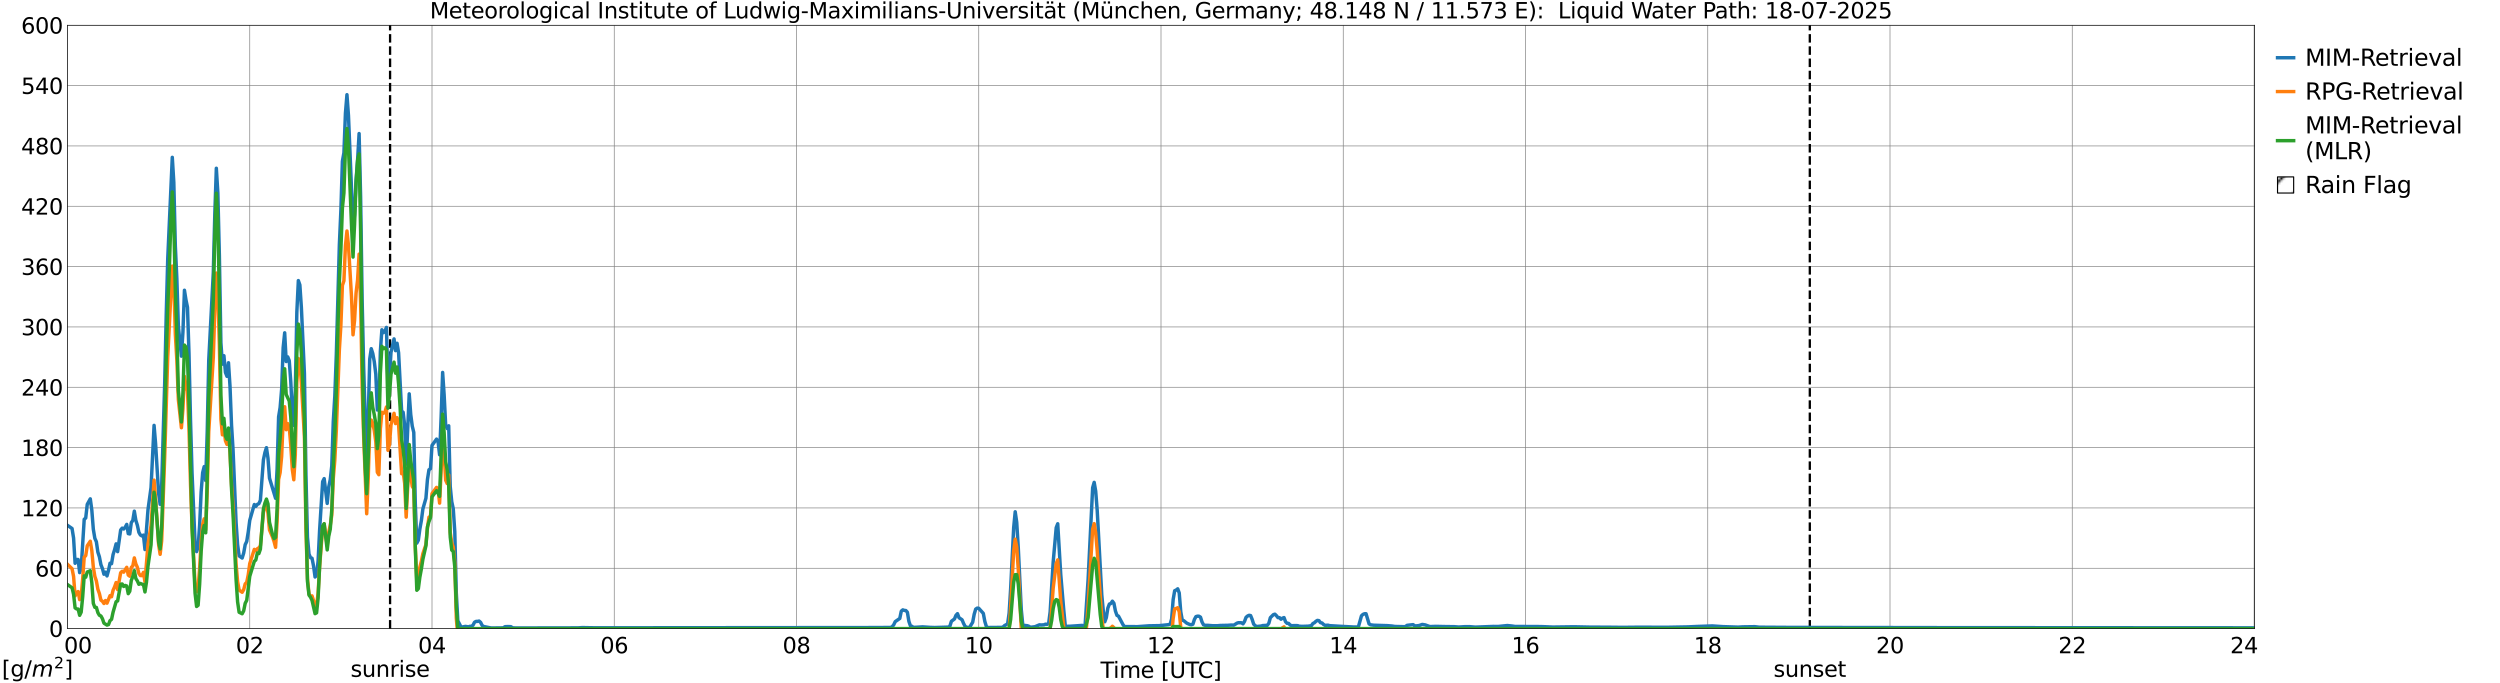 <?xml version="1.0" encoding="utf-8" standalone="no"?>
<!DOCTYPE svg PUBLIC "-//W3C//DTD SVG 1.1//EN"
  "http://www.w3.org/Graphics/SVG/1.1/DTD/svg11.dtd">
<svg xmlns:xlink="http://www.w3.org/1999/xlink" width="1085.4pt" height="296.64pt" viewBox="0 0 1085.4 296.64" xmlns="http://www.w3.org/2000/svg" version="1.1">
 <defs>
  <style type="text/css">*{stroke-linejoin: round; stroke-linecap: butt}</style>
 </defs>
 <g id="figure_1">
  <g id="patch_1">
   <path d="M 0 296.64 
L 1085.4 296.64 
L 1085.4 0 
L 0 0 
z
" style="fill: #ffffff"/>
  </g>
  <g id="axes_1">
   <g id="patch_2">
    <path d="M 29.306 272.909 
L 978.814 272.909 
L 978.814 10.976 
L 29.306 10.976 
z
" style="fill: #ffffff"/>
   </g>
   <g id="patch_3">
    <path d="M 978.814 272.909 
L 978.814 272.909 
L 978.814 10.976 
L 978.814 10.976 
z
" clip-path="url(#pe9d7ae4762)" style="fill: #d3d3d3; stroke: #d3d3d3; stroke-linejoin: miter"/>
   </g>
   <g id="matplotlib.axis_1">
    <g id="xtick_1">
     <g id="line2d_1">
      <path d="M 29.306 272.909 
L 29.306 10.976 
" clip-path="url(#pe9d7ae4762)" style="fill: none; stroke: #808080; stroke-width: 0.3; stroke-linecap: square"/>
     </g>
     <g id="line2d_2"/>
     <g id="text_1">
      <!--    00 -->
      <g transform="translate(18.733 283.627) scale(0.095 -0.095)">
       <defs>
        <path id="DejaVuSans-20" transform="scale(0.016)"/>
        <path id="DejaVuSans-30" d="M 2034 4250 
Q 1547 4250 1301 3770 
Q 1056 3291 1056 2328 
Q 1056 1369 1301 889 
Q 1547 409 2034 409 
Q 2525 409 2770 889 
Q 3016 1369 3016 2328 
Q 3016 3291 2770 3770 
Q 2525 4250 2034 4250 
z
M 2034 4750 
Q 2819 4750 3233 4129 
Q 3647 3509 3647 2328 
Q 3647 1150 3233 529 
Q 2819 -91 2034 -91 
Q 1250 -91 836 529 
Q 422 1150 422 2328 
Q 422 3509 836 4129 
Q 1250 4750 2034 4750 
z
" transform="scale(0.016)"/>
       </defs>
       <use xlink:href="#DejaVuSans-20"/>
       <use xlink:href="#DejaVuSans-20" transform="translate(31.787 0)"/>
       <use xlink:href="#DejaVuSans-20" transform="translate(63.574 0)"/>
       <use xlink:href="#DejaVuSans-30" transform="translate(95.361 0)"/>
       <use xlink:href="#DejaVuSans-30" transform="translate(158.984 0)"/>
      </g>
     </g>
    </g>
    <g id="xtick_2">
     <g id="line2d_3">
      <path d="M 108.431 272.909 
L 108.431 10.976 
" clip-path="url(#pe9d7ae4762)" style="fill: none; stroke: #808080; stroke-width: 0.3; stroke-linecap: square"/>
     </g>
     <g id="line2d_4"/>
     <g id="text_2">
      <!-- 02 -->
      <g transform="translate(102.387 283.627) scale(0.095 -0.095)">
       <defs>
        <path id="DejaVuSans-32" d="M 1228 531 
L 3431 531 
L 3431 0 
L 469 0 
L 469 531 
Q 828 903 1448 1529 
Q 2069 2156 2228 2338 
Q 2531 2678 2651 2914 
Q 2772 3150 2772 3378 
Q 2772 3750 2511 3984 
Q 2250 4219 1831 4219 
Q 1534 4219 1204 4116 
Q 875 4013 500 3803 
L 500 4441 
Q 881 4594 1212 4672 
Q 1544 4750 1819 4750 
Q 2544 4750 2975 4387 
Q 3406 4025 3406 3419 
Q 3406 3131 3298 2873 
Q 3191 2616 2906 2266 
Q 2828 2175 2409 1742 
Q 1991 1309 1228 531 
z
" transform="scale(0.016)"/>
       </defs>
       <use xlink:href="#DejaVuSans-30"/>
       <use xlink:href="#DejaVuSans-32" transform="translate(63.623 0)"/>
      </g>
     </g>
    </g>
    <g id="xtick_3">
     <g id="line2d_5">
      <path d="M 187.557 272.909 
L 187.557 10.976 
" clip-path="url(#pe9d7ae4762)" style="fill: none; stroke: #808080; stroke-width: 0.3; stroke-linecap: square"/>
     </g>
     <g id="line2d_6"/>
     <g id="text_3">
      <!-- 04 -->
      <g transform="translate(181.513 283.627) scale(0.095 -0.095)">
       <defs>
        <path id="DejaVuSans-34" d="M 2419 4116 
L 825 1625 
L 2419 1625 
L 2419 4116 
z
M 2253 4666 
L 3047 4666 
L 3047 1625 
L 3713 1625 
L 3713 1100 
L 3047 1100 
L 3047 0 
L 2419 0 
L 2419 1100 
L 313 1100 
L 313 1709 
L 2253 4666 
z
" transform="scale(0.016)"/>
       </defs>
       <use xlink:href="#DejaVuSans-30"/>
       <use xlink:href="#DejaVuSans-34" transform="translate(63.623 0)"/>
      </g>
     </g>
    </g>
    <g id="xtick_4">
     <g id="line2d_7">
      <path d="M 266.683 272.909 
L 266.683 10.976 
" clip-path="url(#pe9d7ae4762)" style="fill: none; stroke: #808080; stroke-width: 0.3; stroke-linecap: square"/>
     </g>
     <g id="line2d_8"/>
     <g id="text_4">
      <!-- 06 -->
      <g transform="translate(260.638 283.627) scale(0.095 -0.095)">
       <defs>
        <path id="DejaVuSans-36" d="M 2113 2584 
Q 1688 2584 1439 2293 
Q 1191 2003 1191 1497 
Q 1191 994 1439 701 
Q 1688 409 2113 409 
Q 2538 409 2786 701 
Q 3034 994 3034 1497 
Q 3034 2003 2786 2293 
Q 2538 2584 2113 2584 
z
M 3366 4563 
L 3366 3988 
Q 3128 4100 2886 4159 
Q 2644 4219 2406 4219 
Q 1781 4219 1451 3797 
Q 1122 3375 1075 2522 
Q 1259 2794 1537 2939 
Q 1816 3084 2150 3084 
Q 2853 3084 3261 2657 
Q 3669 2231 3669 1497 
Q 3669 778 3244 343 
Q 2819 -91 2113 -91 
Q 1303 -91 875 529 
Q 447 1150 447 2328 
Q 447 3434 972 4092 
Q 1497 4750 2381 4750 
Q 2619 4750 2861 4703 
Q 3103 4656 3366 4563 
z
" transform="scale(0.016)"/>
       </defs>
       <use xlink:href="#DejaVuSans-30"/>
       <use xlink:href="#DejaVuSans-36" transform="translate(63.623 0)"/>
      </g>
     </g>
    </g>
    <g id="xtick_5">
     <g id="line2d_9">
      <path d="M 345.808 272.909 
L 345.808 10.976 
" clip-path="url(#pe9d7ae4762)" style="fill: none; stroke: #808080; stroke-width: 0.3; stroke-linecap: square"/>
     </g>
     <g id="line2d_10"/>
     <g id="text_5">
      <!-- 08 -->
      <g transform="translate(339.764 283.627) scale(0.095 -0.095)">
       <defs>
        <path id="DejaVuSans-38" d="M 2034 2216 
Q 1584 2216 1326 1975 
Q 1069 1734 1069 1313 
Q 1069 891 1326 650 
Q 1584 409 2034 409 
Q 2484 409 2743 651 
Q 3003 894 3003 1313 
Q 3003 1734 2745 1975 
Q 2488 2216 2034 2216 
z
M 1403 2484 
Q 997 2584 770 2862 
Q 544 3141 544 3541 
Q 544 4100 942 4425 
Q 1341 4750 2034 4750 
Q 2731 4750 3128 4425 
Q 3525 4100 3525 3541 
Q 3525 3141 3298 2862 
Q 3072 2584 2669 2484 
Q 3125 2378 3379 2068 
Q 3634 1759 3634 1313 
Q 3634 634 3220 271 
Q 2806 -91 2034 -91 
Q 1263 -91 848 271 
Q 434 634 434 1313 
Q 434 1759 690 2068 
Q 947 2378 1403 2484 
z
M 1172 3481 
Q 1172 3119 1398 2916 
Q 1625 2713 2034 2713 
Q 2441 2713 2670 2916 
Q 2900 3119 2900 3481 
Q 2900 3844 2670 4047 
Q 2441 4250 2034 4250 
Q 1625 4250 1398 4047 
Q 1172 3844 1172 3481 
z
" transform="scale(0.016)"/>
       </defs>
       <use xlink:href="#DejaVuSans-30"/>
       <use xlink:href="#DejaVuSans-38" transform="translate(63.623 0)"/>
      </g>
     </g>
    </g>
    <g id="xtick_6">
     <g id="line2d_11">
      <path d="M 424.934 272.909 
L 424.934 10.976 
" clip-path="url(#pe9d7ae4762)" style="fill: none; stroke: #808080; stroke-width: 0.3; stroke-linecap: square"/>
     </g>
     <g id="line2d_12"/>
     <g id="text_6">
      <!-- 10 -->
      <g transform="translate(418.89 283.627) scale(0.095 -0.095)">
       <defs>
        <path id="DejaVuSans-31" d="M 794 531 
L 1825 531 
L 1825 4091 
L 703 3866 
L 703 4441 
L 1819 4666 
L 2450 4666 
L 2450 531 
L 3481 531 
L 3481 0 
L 794 0 
L 794 531 
z
" transform="scale(0.016)"/>
       </defs>
       <use xlink:href="#DejaVuSans-31"/>
       <use xlink:href="#DejaVuSans-30" transform="translate(63.623 0)"/>
      </g>
     </g>
    </g>
    <g id="xtick_7">
     <g id="line2d_13">
      <path d="M 504.06 272.909 
L 504.06 10.976 
" clip-path="url(#pe9d7ae4762)" style="fill: none; stroke: #808080; stroke-width: 0.3; stroke-linecap: square"/>
     </g>
     <g id="line2d_14"/>
     <g id="text_7">
      <!-- 12 -->
      <g transform="translate(498.015 283.627) scale(0.095 -0.095)">
       <use xlink:href="#DejaVuSans-31"/>
       <use xlink:href="#DejaVuSans-32" transform="translate(63.623 0)"/>
      </g>
     </g>
    </g>
    <g id="xtick_8">
     <g id="line2d_15">
      <path d="M 583.185 272.909 
L 583.185 10.976 
" clip-path="url(#pe9d7ae4762)" style="fill: none; stroke: #808080; stroke-width: 0.3; stroke-linecap: square"/>
     </g>
     <g id="line2d_16"/>
     <g id="text_8">
      <!-- 14 -->
      <g transform="translate(577.141 283.627) scale(0.095 -0.095)">
       <use xlink:href="#DejaVuSans-31"/>
       <use xlink:href="#DejaVuSans-34" transform="translate(63.623 0)"/>
      </g>
     </g>
    </g>
    <g id="xtick_9">
     <g id="line2d_17">
      <path d="M 662.311 272.909 
L 662.311 10.976 
" clip-path="url(#pe9d7ae4762)" style="fill: none; stroke: #808080; stroke-width: 0.3; stroke-linecap: square"/>
     </g>
     <g id="line2d_18"/>
     <g id="text_9">
      <!-- 16 -->
      <g transform="translate(656.267 283.627) scale(0.095 -0.095)">
       <use xlink:href="#DejaVuSans-31"/>
       <use xlink:href="#DejaVuSans-36" transform="translate(63.623 0)"/>
      </g>
     </g>
    </g>
    <g id="xtick_10">
     <g id="line2d_19">
      <path d="M 741.437 272.909 
L 741.437 10.976 
" clip-path="url(#pe9d7ae4762)" style="fill: none; stroke: #808080; stroke-width: 0.3; stroke-linecap: square"/>
     </g>
     <g id="line2d_20"/>
     <g id="text_10">
      <!-- 18 -->
      <g transform="translate(735.392 283.627) scale(0.095 -0.095)">
       <use xlink:href="#DejaVuSans-31"/>
       <use xlink:href="#DejaVuSans-38" transform="translate(63.623 0)"/>
      </g>
     </g>
    </g>
    <g id="xtick_11">
     <g id="line2d_21">
      <path d="M 820.562 272.909 
L 820.562 10.976 
" clip-path="url(#pe9d7ae4762)" style="fill: none; stroke: #808080; stroke-width: 0.3; stroke-linecap: square"/>
     </g>
     <g id="line2d_22"/>
     <g id="text_11">
      <!-- 20 -->
      <g transform="translate(814.518 283.627) scale(0.095 -0.095)">
       <use xlink:href="#DejaVuSans-32"/>
       <use xlink:href="#DejaVuSans-30" transform="translate(63.623 0)"/>
      </g>
     </g>
    </g>
    <g id="xtick_12">
     <g id="line2d_23">
      <path d="M 899.688 272.909 
L 899.688 10.976 
" clip-path="url(#pe9d7ae4762)" style="fill: none; stroke: #808080; stroke-width: 0.3; stroke-linecap: square"/>
     </g>
     <g id="line2d_24"/>
     <g id="text_12">
      <!-- 22 -->
      <g transform="translate(893.644 283.627) scale(0.095 -0.095)">
       <use xlink:href="#DejaVuSans-32"/>
       <use xlink:href="#DejaVuSans-32" transform="translate(63.623 0)"/>
      </g>
     </g>
    </g>
    <g id="xtick_13">
     <g id="line2d_25">
      <path d="M 978.814 272.909 
L 978.814 10.976 
" clip-path="url(#pe9d7ae4762)" style="fill: none; stroke: #808080; stroke-width: 0.3; stroke-linecap: square"/>
     </g>
     <g id="line2d_26"/>
     <g id="text_13">
      <!-- 24    -->
      <g transform="translate(968.241 283.627) scale(0.095 -0.095)">
       <use xlink:href="#DejaVuSans-32"/>
       <use xlink:href="#DejaVuSans-34" transform="translate(63.623 0)"/>
       <use xlink:href="#DejaVuSans-20" transform="translate(127.246 0)"/>
       <use xlink:href="#DejaVuSans-20" transform="translate(159.033 0)"/>
       <use xlink:href="#DejaVuSans-20" transform="translate(190.82 0)"/>
      </g>
     </g>
    </g>
    <g id="text_14">
     <!-- Time [UTC] -->
     <g transform="translate(477.806 294.322) scale(0.095 -0.095)">
      <defs>
       <path id="DejaVuSans-54" d="M -19 4666 
L 3928 4666 
L 3928 4134 
L 2272 4134 
L 2272 0 
L 1638 0 
L 1638 4134 
L -19 4134 
L -19 4666 
z
" transform="scale(0.016)"/>
       <path id="DejaVuSans-69" d="M 603 3500 
L 1178 3500 
L 1178 0 
L 603 0 
L 603 3500 
z
M 603 4863 
L 1178 4863 
L 1178 4134 
L 603 4134 
L 603 4863 
z
" transform="scale(0.016)"/>
       <path id="DejaVuSans-6d" d="M 3328 2828 
Q 3544 3216 3844 3400 
Q 4144 3584 4550 3584 
Q 5097 3584 5394 3201 
Q 5691 2819 5691 2113 
L 5691 0 
L 5113 0 
L 5113 2094 
Q 5113 2597 4934 2840 
Q 4756 3084 4391 3084 
Q 3944 3084 3684 2787 
Q 3425 2491 3425 1978 
L 3425 0 
L 2847 0 
L 2847 2094 
Q 2847 2600 2669 2842 
Q 2491 3084 2119 3084 
Q 1678 3084 1418 2786 
Q 1159 2488 1159 1978 
L 1159 0 
L 581 0 
L 581 3500 
L 1159 3500 
L 1159 2956 
Q 1356 3278 1631 3431 
Q 1906 3584 2284 3584 
Q 2666 3584 2933 3390 
Q 3200 3197 3328 2828 
z
" transform="scale(0.016)"/>
       <path id="DejaVuSans-65" d="M 3597 1894 
L 3597 1613 
L 953 1613 
Q 991 1019 1311 708 
Q 1631 397 2203 397 
Q 2534 397 2845 478 
Q 3156 559 3463 722 
L 3463 178 
Q 3153 47 2828 -22 
Q 2503 -91 2169 -91 
Q 1331 -91 842 396 
Q 353 884 353 1716 
Q 353 2575 817 3079 
Q 1281 3584 2069 3584 
Q 2775 3584 3186 3129 
Q 3597 2675 3597 1894 
z
M 3022 2063 
Q 3016 2534 2758 2815 
Q 2500 3097 2075 3097 
Q 1594 3097 1305 2825 
Q 1016 2553 972 2059 
L 3022 2063 
z
" transform="scale(0.016)"/>
       <path id="DejaVuSans-5b" d="M 550 4863 
L 1875 4863 
L 1875 4416 
L 1125 4416 
L 1125 -397 
L 1875 -397 
L 1875 -844 
L 550 -844 
L 550 4863 
z
" transform="scale(0.016)"/>
       <path id="DejaVuSans-55" d="M 556 4666 
L 1191 4666 
L 1191 1831 
Q 1191 1081 1462 751 
Q 1734 422 2344 422 
Q 2950 422 3222 751 
Q 3494 1081 3494 1831 
L 3494 4666 
L 4128 4666 
L 4128 1753 
Q 4128 841 3676 375 
Q 3225 -91 2344 -91 
Q 1459 -91 1007 375 
Q 556 841 556 1753 
L 556 4666 
z
" transform="scale(0.016)"/>
       <path id="DejaVuSans-43" d="M 4122 4306 
L 4122 3641 
Q 3803 3938 3442 4084 
Q 3081 4231 2675 4231 
Q 1875 4231 1450 3742 
Q 1025 3253 1025 2328 
Q 1025 1406 1450 917 
Q 1875 428 2675 428 
Q 3081 428 3442 575 
Q 3803 722 4122 1019 
L 4122 359 
Q 3791 134 3420 21 
Q 3050 -91 2638 -91 
Q 1578 -91 968 557 
Q 359 1206 359 2328 
Q 359 3453 968 4101 
Q 1578 4750 2638 4750 
Q 3056 4750 3426 4639 
Q 3797 4528 4122 4306 
z
" transform="scale(0.016)"/>
       <path id="DejaVuSans-5d" d="M 1947 4863 
L 1947 -844 
L 622 -844 
L 622 -397 
L 1369 -397 
L 1369 4416 
L 622 4416 
L 622 4863 
L 1947 4863 
z
" transform="scale(0.016)"/>
      </defs>
      <use xlink:href="#DejaVuSans-54"/>
      <use xlink:href="#DejaVuSans-69" transform="translate(57.959 0)"/>
      <use xlink:href="#DejaVuSans-6d" transform="translate(85.742 0)"/>
      <use xlink:href="#DejaVuSans-65" transform="translate(183.154 0)"/>
      <use xlink:href="#DejaVuSans-20" transform="translate(244.678 0)"/>
      <use xlink:href="#DejaVuSans-5b" transform="translate(276.465 0)"/>
      <use xlink:href="#DejaVuSans-55" transform="translate(315.479 0)"/>
      <use xlink:href="#DejaVuSans-54" transform="translate(388.672 0)"/>
      <use xlink:href="#DejaVuSans-43" transform="translate(443.881 0)"/>
      <use xlink:href="#DejaVuSans-5d" transform="translate(513.705 0)"/>
     </g>
    </g>
   </g>
   <g id="matplotlib.axis_2">
    <g id="ytick_1">
     <g id="line2d_27">
      <path d="M 29.306 272.909 
L 978.814 272.909 
" clip-path="url(#pe9d7ae4762)" style="fill: none; stroke: #808080; stroke-width: 0.3; stroke-linecap: square"/>
     </g>
     <g id="line2d_28"/>
     <g id="text_15">
      <!-- 0 -->
      <g transform="translate(21.261 276.518) scale(0.095 -0.095)">
       <use xlink:href="#DejaVuSans-30"/>
      </g>
     </g>
    </g>
    <g id="ytick_2">
     <g id="line2d_29">
      <path d="M 29.306 246.715 
L 978.814 246.715 
" clip-path="url(#pe9d7ae4762)" style="fill: none; stroke: #808080; stroke-width: 0.3; stroke-linecap: square"/>
     </g>
     <g id="line2d_30"/>
     <g id="text_16">
      <!-- 60 -->
      <g transform="translate(15.217 250.325) scale(0.095 -0.095)">
       <use xlink:href="#DejaVuSans-36"/>
       <use xlink:href="#DejaVuSans-30" transform="translate(63.623 0)"/>
      </g>
     </g>
    </g>
    <g id="ytick_3">
     <g id="line2d_31">
      <path d="M 29.306 220.522 
L 978.814 220.522 
" clip-path="url(#pe9d7ae4762)" style="fill: none; stroke: #808080; stroke-width: 0.3; stroke-linecap: square"/>
     </g>
     <g id="line2d_32"/>
     <g id="text_17">
      <!-- 120 -->
      <g transform="translate(9.173 224.131) scale(0.095 -0.095)">
       <use xlink:href="#DejaVuSans-31"/>
       <use xlink:href="#DejaVuSans-32" transform="translate(63.623 0)"/>
       <use xlink:href="#DejaVuSans-30" transform="translate(127.246 0)"/>
      </g>
     </g>
    </g>
    <g id="ytick_4">
     <g id="line2d_33">
      <path d="M 29.306 194.329 
L 978.814 194.329 
" clip-path="url(#pe9d7ae4762)" style="fill: none; stroke: #808080; stroke-width: 0.3; stroke-linecap: square"/>
     </g>
     <g id="line2d_34"/>
     <g id="text_18">
      <!-- 180 -->
      <g transform="translate(9.173 197.938) scale(0.095 -0.095)">
       <use xlink:href="#DejaVuSans-31"/>
       <use xlink:href="#DejaVuSans-38" transform="translate(63.623 0)"/>
       <use xlink:href="#DejaVuSans-30" transform="translate(127.246 0)"/>
      </g>
     </g>
    </g>
    <g id="ytick_5">
     <g id="line2d_35">
      <path d="M 29.306 168.136 
L 978.814 168.136 
" clip-path="url(#pe9d7ae4762)" style="fill: none; stroke: #808080; stroke-width: 0.3; stroke-linecap: square"/>
     </g>
     <g id="line2d_36"/>
     <g id="text_19">
      <!-- 240 -->
      <g transform="translate(9.173 171.745) scale(0.095 -0.095)">
       <use xlink:href="#DejaVuSans-32"/>
       <use xlink:href="#DejaVuSans-34" transform="translate(63.623 0)"/>
       <use xlink:href="#DejaVuSans-30" transform="translate(127.246 0)"/>
      </g>
     </g>
    </g>
    <g id="ytick_6">
     <g id="line2d_37">
      <path d="M 29.306 141.942 
L 978.814 141.942 
" clip-path="url(#pe9d7ae4762)" style="fill: none; stroke: #808080; stroke-width: 0.3; stroke-linecap: square"/>
     </g>
     <g id="line2d_38"/>
     <g id="text_20">
      <!-- 300 -->
      <g transform="translate(9.173 145.551) scale(0.095 -0.095)">
       <defs>
        <path id="DejaVuSans-33" d="M 2597 2516 
Q 3050 2419 3304 2112 
Q 3559 1806 3559 1356 
Q 3559 666 3084 287 
Q 2609 -91 1734 -91 
Q 1441 -91 1130 -33 
Q 819 25 488 141 
L 488 750 
Q 750 597 1062 519 
Q 1375 441 1716 441 
Q 2309 441 2620 675 
Q 2931 909 2931 1356 
Q 2931 1769 2642 2001 
Q 2353 2234 1838 2234 
L 1294 2234 
L 1294 2753 
L 1863 2753 
Q 2328 2753 2575 2939 
Q 2822 3125 2822 3475 
Q 2822 3834 2567 4026 
Q 2313 4219 1838 4219 
Q 1578 4219 1281 4162 
Q 984 4106 628 3988 
L 628 4550 
Q 988 4650 1302 4700 
Q 1616 4750 1894 4750 
Q 2613 4750 3031 4423 
Q 3450 4097 3450 3541 
Q 3450 3153 3228 2886 
Q 3006 2619 2597 2516 
z
" transform="scale(0.016)"/>
       </defs>
       <use xlink:href="#DejaVuSans-33"/>
       <use xlink:href="#DejaVuSans-30" transform="translate(63.623 0)"/>
       <use xlink:href="#DejaVuSans-30" transform="translate(127.246 0)"/>
      </g>
     </g>
    </g>
    <g id="ytick_7">
     <g id="line2d_39">
      <path d="M 29.306 115.749 
L 978.814 115.749 
" clip-path="url(#pe9d7ae4762)" style="fill: none; stroke: #808080; stroke-width: 0.3; stroke-linecap: square"/>
     </g>
     <g id="line2d_40"/>
     <g id="text_21">
      <!-- 360 -->
      <g transform="translate(9.173 119.358) scale(0.095 -0.095)">
       <use xlink:href="#DejaVuSans-33"/>
       <use xlink:href="#DejaVuSans-36" transform="translate(63.623 0)"/>
       <use xlink:href="#DejaVuSans-30" transform="translate(127.246 0)"/>
      </g>
     </g>
    </g>
    <g id="ytick_8">
     <g id="line2d_41">
      <path d="M 29.306 89.556 
L 978.814 89.556 
" clip-path="url(#pe9d7ae4762)" style="fill: none; stroke: #808080; stroke-width: 0.3; stroke-linecap: square"/>
     </g>
     <g id="line2d_42"/>
     <g id="text_22">
      <!-- 420 -->
      <g transform="translate(9.173 93.165) scale(0.095 -0.095)">
       <use xlink:href="#DejaVuSans-34"/>
       <use xlink:href="#DejaVuSans-32" transform="translate(63.623 0)"/>
       <use xlink:href="#DejaVuSans-30" transform="translate(127.246 0)"/>
      </g>
     </g>
    </g>
    <g id="ytick_9">
     <g id="line2d_43">
      <path d="M 29.306 63.362 
L 978.814 63.362 
" clip-path="url(#pe9d7ae4762)" style="fill: none; stroke: #808080; stroke-width: 0.3; stroke-linecap: square"/>
     </g>
     <g id="line2d_44"/>
     <g id="text_23">
      <!-- 480 -->
      <g transform="translate(9.173 66.972) scale(0.095 -0.095)">
       <use xlink:href="#DejaVuSans-34"/>
       <use xlink:href="#DejaVuSans-38" transform="translate(63.623 0)"/>
       <use xlink:href="#DejaVuSans-30" transform="translate(127.246 0)"/>
      </g>
     </g>
    </g>
    <g id="ytick_10">
     <g id="line2d_45">
      <path d="M 29.306 37.169 
L 978.814 37.169 
" clip-path="url(#pe9d7ae4762)" style="fill: none; stroke: #808080; stroke-width: 0.3; stroke-linecap: square"/>
     </g>
     <g id="line2d_46"/>
     <g id="text_24">
      <!-- 540 -->
      <g transform="translate(9.173 40.778) scale(0.095 -0.095)">
       <defs>
        <path id="DejaVuSans-35" d="M 691 4666 
L 3169 4666 
L 3169 4134 
L 1269 4134 
L 1269 2991 
Q 1406 3038 1543 3061 
Q 1681 3084 1819 3084 
Q 2600 3084 3056 2656 
Q 3513 2228 3513 1497 
Q 3513 744 3044 326 
Q 2575 -91 1722 -91 
Q 1428 -91 1123 -41 
Q 819 9 494 109 
L 494 744 
Q 775 591 1075 516 
Q 1375 441 1709 441 
Q 2250 441 2565 725 
Q 2881 1009 2881 1497 
Q 2881 1984 2565 2268 
Q 2250 2553 1709 2553 
Q 1456 2553 1204 2497 
Q 953 2441 691 2322 
L 691 4666 
z
" transform="scale(0.016)"/>
       </defs>
       <use xlink:href="#DejaVuSans-35"/>
       <use xlink:href="#DejaVuSans-34" transform="translate(63.623 0)"/>
       <use xlink:href="#DejaVuSans-30" transform="translate(127.246 0)"/>
      </g>
     </g>
    </g>
    <g id="ytick_11">
     <g id="line2d_47">
      <path d="M 29.306 10.976 
L 978.814 10.976 
" clip-path="url(#pe9d7ae4762)" style="fill: none; stroke: #808080; stroke-width: 0.3; stroke-linecap: square"/>
     </g>
     <g id="line2d_48"/>
     <g id="text_25">
      <!-- 600 -->
      <g transform="translate(9.173 14.585) scale(0.095 -0.095)">
       <use xlink:href="#DejaVuSans-36"/>
       <use xlink:href="#DejaVuSans-30" transform="translate(63.623 0)"/>
       <use xlink:href="#DejaVuSans-30" transform="translate(127.246 0)"/>
      </g>
     </g>
    </g>
   </g>
   <g id="line2d_49">
    <path d="M 169.358 272.909 
L 169.358 10.976 
" clip-path="url(#pe9d7ae4762)" style="fill: none; stroke-dasharray: 3.7,1.6; stroke-dashoffset: 0; stroke: #000000"/>
   </g>
   <g id="line2d_50">
    <path d="M 785.747 272.909 
L 785.747 10.976 
" clip-path="url(#pe9d7ae4762)" style="fill: none; stroke-dasharray: 3.7,1.6; stroke-dashoffset: 0; stroke: #000000"/>
   </g>
   <g id="line2d_51">
    <path d="M 29.306 228.091 
L 31.284 229.455 
L 31.943 233.606 
L 32.603 244.554 
L 33.262 242.896 
L 33.921 242.923 
L 34.581 248.61 
L 35.24 246.688 
L 36.559 225.469 
L 37.218 224.884 
L 37.878 218.973 
L 39.197 216.578 
L 39.856 221.39 
L 40.515 229.763 
L 41.175 233.728 
L 41.834 235.192 
L 42.493 239.715 
L 43.153 241.748 
L 43.812 245.158 
L 44.472 246.858 
L 45.131 249.308 
L 45.79 248.417 
L 46.45 250.039 
L 47.109 247.649 
L 47.768 244.531 
L 48.428 244.724 
L 49.087 240.781 
L 49.747 238.672 
L 50.406 236.123 
L 51.065 239.501 
L 52.384 230.104 
L 53.043 229.301 
L 53.703 229.666 
L 54.362 228.91 
L 55.022 227.677 
L 55.681 231.668 
L 56.34 231.814 
L 57 226.922 
L 57.659 225.948 
L 58.319 221.924 
L 58.978 225.909 
L 59.637 228.056 
L 60.297 231.123 
L 60.956 232.272 
L 61.615 232.69 
L 62.275 232.329 
L 62.934 238.59 
L 64.253 221.268 
L 65.572 211.668 
L 66.89 184.688 
L 67.55 192.604 
L 68.869 214.304 
L 69.528 218.95 
L 70.187 210.898 
L 71.506 166.265 
L 72.166 136.737 
L 72.825 112.299 
L 74.803 68.314 
L 75.462 79.2 
L 76.122 106.721 
L 76.781 121.003 
L 77.441 141.734 
L 78.759 154.634 
L 79.419 144.217 
L 80.078 126.016 
L 80.737 130.189 
L 81.397 133.415 
L 82.056 153.564 
L 82.716 182.413 
L 83.375 205.311 
L 84.694 235.833 
L 85.353 239.483 
L 86.013 237.523 
L 86.672 228.009 
L 87.331 213.503 
L 87.991 205.194 
L 88.65 202.583 
L 89.309 208.629 
L 89.969 187.305 
L 90.628 156.402 
L 92.606 118.349 
L 93.266 92.67 
L 93.925 73.056 
L 94.584 83.834 
L 95.244 110.963 
L 95.903 148.791 
L 96.563 158.107 
L 97.222 154.441 
L 97.881 161.694 
L 98.541 163.388 
L 99.2 157.493 
L 99.86 167.715 
L 100.519 184.463 
L 101.178 195.24 
L 102.497 226.85 
L 103.156 236.46 
L 103.816 241.341 
L 105.135 242.275 
L 105.794 240.124 
L 106.453 236.459 
L 107.113 235.078 
L 107.772 231.017 
L 108.431 225.902 
L 110.41 219.045 
L 111.069 219.852 
L 111.728 218.979 
L 112.388 218.665 
L 113.047 217.223 
L 114.366 199.63 
L 115.025 196.464 
L 115.685 194.366 
L 116.344 198.939 
L 117.003 207.599 
L 119.641 216.339 
L 120.3 203.729 
L 120.96 180.982 
L 121.619 176.916 
L 122.278 168.942 
L 122.938 150.915 
L 123.597 144.495 
L 124.257 156.964 
L 124.916 154.95 
L 125.575 156.593 
L 126.235 165.64 
L 126.894 178.369 
L 127.553 184.671 
L 128.213 169.414 
L 128.872 135.562 
L 129.532 121.825 
L 130.191 123.714 
L 130.85 133.614 
L 132.169 162.153 
L 132.829 206.238 
L 133.488 233.194 
L 134.147 240.525 
L 134.807 242.117 
L 135.466 242.364 
L 136.125 245.698 
L 136.785 250.506 
L 137.444 249.851 
L 138.104 243.565 
L 138.763 230.111 
L 140.082 209.119 
L 140.741 207.798 
L 142.06 218.557 
L 142.719 211.508 
L 143.379 208.231 
L 144.038 202.322 
L 144.697 182.981 
L 145.357 172.014 
L 146.016 153.86 
L 147.335 106.318 
L 147.994 91.402 
L 148.654 70.006 
L 149.313 66.34 
L 149.972 49.165 
L 150.632 41.115 
L 151.291 50.193 
L 152.61 81.916 
L 153.269 100.434 
L 153.929 93.235 
L 154.588 78.242 
L 155.247 69.543 
L 155.907 57.992 
L 156.566 85.502 
L 157.226 130.232 
L 157.885 159.274 
L 158.544 181.236 
L 159.204 199.332 
L 159.863 181.629 
L 160.523 155.891 
L 161.182 151.386 
L 161.841 153.467 
L 162.501 157.044 
L 163.16 162.443 
L 163.819 178.01 
L 164.479 177.711 
L 165.138 152.489 
L 165.798 143.17 
L 166.457 144.432 
L 167.116 143.828 
L 167.776 142.15 
L 168.435 166.456 
L 169.094 163.571 
L 169.754 152.986 
L 171.073 147.142 
L 171.732 152.237 
L 172.391 149.037 
L 173.051 153.15 
L 174.37 178.455 
L 175.029 179.01 
L 175.688 184.67 
L 176.348 201.492 
L 177.666 170.995 
L 178.326 179.964 
L 178.985 185.001 
L 179.645 187.748 
L 180.304 218.459 
L 180.963 235.798 
L 181.623 234.517 
L 182.282 229.691 
L 182.941 226.014 
L 183.601 220.931 
L 184.92 216.317 
L 185.579 208.187 
L 186.238 203.954 
L 186.898 203.497 
L 187.557 193.387 
L 189.535 190.635 
L 190.195 191.774 
L 190.854 197.442 
L 191.513 181.153 
L 192.173 161.7 
L 192.832 171.468 
L 193.492 184.575 
L 194.151 186.057 
L 194.81 184.872 
L 195.47 211.205 
L 196.129 217.811 
L 196.788 220.87 
L 197.448 230.798 
L 198.107 257.436 
L 198.767 269.503 
L 200.085 272.068 
L 200.745 272.207 
L 202.063 271.957 
L 203.382 272.14 
L 204.042 271.921 
L 204.701 271.921 
L 205.36 271.434 
L 206.02 270.149 
L 206.679 269.791 
L 207.339 269.784 
L 207.998 269.64 
L 208.657 270.203 
L 209.317 271.527 
L 209.976 272.003 
L 213.273 272.658 
L 218.548 272.596 
L 219.207 272.088 
L 220.526 272.026 
L 221.845 272.077 
L 222.504 272.58 
L 223.823 272.655 
L 250.858 272.6 
L 252.836 272.468 
L 254.814 272.508 
L 258.77 272.571 
L 376.799 272.462 
L 386.69 272.419 
L 387.349 272.074 
L 388.009 271.286 
L 388.668 269.882 
L 390.646 268.512 
L 391.306 265.327 
L 391.965 264.781 
L 392.624 265.013 
L 393.284 265.078 
L 393.943 265.802 
L 394.603 269.756 
L 395.262 271.691 
L 395.921 271.924 
L 396.581 272.386 
L 397.899 272.321 
L 400.537 272.152 
L 403.834 272.375 
L 405.812 272.443 
L 411.746 272.259 
L 412.406 271.84 
L 413.065 269.73 
L 414.384 268.742 
L 415.043 267.144 
L 415.703 266.434 
L 416.362 268.188 
L 417.681 269.068 
L 418.34 270.668 
L 419 271.937 
L 419.659 272.326 
L 420.318 272.421 
L 420.978 272.335 
L 422.297 270.146 
L 422.956 266.655 
L 423.615 264.451 
L 424.275 264.017 
L 424.934 264.101 
L 426.912 266.303 
L 427.572 269.79 
L 428.231 271.99 
L 428.89 272.444 
L 430.869 272.418 
L 434.165 272.393 
L 434.825 272.399 
L 435.484 272.22 
L 436.144 271.597 
L 437.462 270.888 
L 438.122 266.208 
L 438.781 255.571 
L 440.1 229.033 
L 440.759 222.199 
L 441.419 226.771 
L 442.078 237.528 
L 443.397 264.673 
L 444.056 271.429 
L 446.034 271.665 
L 446.694 271.906 
L 447.353 272.341 
L 449.331 272.095 
L 451.309 271.26 
L 451.969 271.348 
L 453.287 271.26 
L 453.947 270.976 
L 454.606 271.067 
L 455.266 270.777 
L 455.925 265.68 
L 457.244 244.09 
L 458.563 229.097 
L 459.222 227.396 
L 460.541 249.516 
L 461.859 265.087 
L 462.519 271.934 
L 464.497 271.893 
L 469.772 271.529 
L 470.431 271.652 
L 471.091 271.645 
L 472.409 251.645 
L 474.388 211.732 
L 475.047 209.423 
L 475.706 213.245 
L 476.366 221.693 
L 478.344 258.281 
L 479.003 265.141 
L 479.663 269.945 
L 480.322 268.16 
L 480.981 264.021 
L 481.641 262.259 
L 482.3 262.027 
L 482.96 261.017 
L 483.619 261.905 
L 484.278 265.283 
L 484.938 267.167 
L 485.597 267.484 
L 487.575 271.237 
L 488.235 272.044 
L 492.191 272.036 
L 493.51 272.088 
L 498.785 271.708 
L 503.4 271.619 
L 507.357 271.205 
L 508.016 271.02 
L 508.675 268.712 
L 509.335 260.319 
L 509.994 256.471 
L 510.654 256.177 
L 511.313 255.641 
L 511.972 257.433 
L 512.632 265.589 
L 513.291 269.228 
L 513.95 269.484 
L 515.269 270.563 
L 516.588 271.146 
L 517.247 271.243 
L 517.907 271.002 
L 518.566 268.932 
L 519.226 267.713 
L 519.885 267.514 
L 520.544 267.537 
L 521.204 267.946 
L 521.863 270.038 
L 522.522 271.276 
L 523.182 271.48 
L 524.501 271.503 
L 526.479 271.664 
L 528.457 271.671 
L 529.776 271.554 
L 533.073 271.478 
L 534.391 271.381 
L 535.71 271.399 
L 537.029 270.555 
L 537.688 270.348 
L 539.007 270.381 
L 539.666 270.838 
L 540.326 269.79 
L 540.985 268.017 
L 541.644 267.448 
L 542.304 267.13 
L 542.963 267.259 
L 543.623 268.872 
L 544.282 270.967 
L 544.941 271.628 
L 545.601 272.014 
L 547.579 271.794 
L 548.238 271.593 
L 550.216 271.487 
L 550.876 270.616 
L 551.535 268.163 
L 552.854 266.858 
L 553.513 266.654 
L 554.173 267.299 
L 554.832 268.136 
L 555.491 268.159 
L 556.151 268.848 
L 556.81 268.382 
L 557.47 268.138 
L 558.129 269.933 
L 558.788 270.627 
L 559.448 270.641 
L 560.107 271.339 
L 560.766 271.65 
L 562.085 271.6 
L 563.404 271.628 
L 564.063 271.875 
L 565.382 271.942 
L 568.02 271.849 
L 569.338 271.64 
L 569.998 270.716 
L 570.657 270.381 
L 571.317 269.746 
L 571.976 269.357 
L 572.635 269.461 
L 573.295 270.334 
L 573.954 270.472 
L 574.613 271.101 
L 575.273 271.503 
L 576.592 271.432 
L 577.251 271.632 
L 581.867 271.909 
L 587.801 272.22 
L 589.12 272.23 
L 589.779 272.076 
L 591.098 267.351 
L 591.757 266.743 
L 592.417 266.47 
L 593.076 266.464 
L 594.395 270.868 
L 595.054 271.266 
L 596.373 271.44 
L 602.307 271.624 
L 604.286 271.779 
L 605.604 271.981 
L 609.561 272.073 
L 610.22 272.028 
L 610.879 271.495 
L 613.517 271.19 
L 614.176 271.698 
L 614.836 271.735 
L 616.154 271.575 
L 617.473 271.103 
L 618.792 271.312 
L 620.77 272.03 
L 623.408 271.939 
L 626.705 272.017 
L 628.683 272.049 
L 631.32 272.072 
L 633.298 272.226 
L 635.936 272.075 
L 637.914 272.056 
L 640.552 272.266 
L 648.464 271.968 
L 650.442 271.993 
L 653.08 271.718 
L 654.399 271.584 
L 656.377 271.774 
L 657.695 271.972 
L 668.905 272.031 
L 670.883 272.101 
L 674.18 272.246 
L 683.411 272.117 
L 690.005 272.261 
L 699.236 272.313 
L 704.511 272.37 
L 711.105 272.301 
L 717.04 272.316 
L 720.337 272.333 
L 724.293 272.326 
L 732.865 272.16 
L 736.821 271.983 
L 743.415 271.752 
L 746.052 271.929 
L 748.031 272.055 
L 754.624 272.272 
L 756.602 272.151 
L 761.878 272.075 
L 763.856 272.301 
L 777.043 272.384 
L 812.65 272.459 
L 818.584 272.451 
L 823.859 272.467 
L 832.431 272.485 
L 927.382 272.549 
L 931.998 272.576 
L 960.351 272.57 
L 978.154 272.585 
L 978.154 272.585 
" clip-path="url(#pe9d7ae4762)" style="fill: none; stroke: #1f77b4; stroke-width: 1.5; stroke-linecap: square"/>
   </g>
   <g id="line2d_52">
    <path d="M 29.306 245.008 
L 31.284 246.915 
L 31.943 250.238 
L 32.603 258.713 
L 33.262 257.333 
L 33.921 256.839 
L 34.581 260.334 
L 35.24 258.944 
L 35.9 251.233 
L 36.559 241.886 
L 37.218 241.249 
L 37.878 236.973 
L 39.197 234.983 
L 39.856 239.011 
L 40.515 246.227 
L 41.175 250.237 
L 41.834 252.211 
L 42.493 255.835 
L 43.153 257.716 
L 43.812 260.547 
L 44.472 261.051 
L 45.131 262.016 
L 45.79 260.734 
L 46.45 261.868 
L 47.768 258.616 
L 48.428 259.083 
L 49.087 256.281 
L 49.747 254.804 
L 50.406 252.911 
L 51.065 255.962 
L 52.384 248.664 
L 53.043 248.033 
L 53.703 248.404 
L 55.022 246.31 
L 55.681 249.662 
L 56.34 250.167 
L 57 246.33 
L 57.659 245.708 
L 58.319 242.222 
L 58.978 244.827 
L 59.637 246.296 
L 60.297 248.995 
L 60.956 249.881 
L 61.615 249.913 
L 62.275 248.489 
L 62.934 252.588 
L 64.253 236.243 
L 65.572 228.129 
L 66.89 208.453 
L 67.55 216.451 
L 68.869 236.444 
L 69.528 240.663 
L 70.187 234.811 
L 71.506 198.479 
L 72.825 155.002 
L 74.144 128.674 
L 74.803 115.525 
L 75.462 123.126 
L 76.122 145.139 
L 76.781 156.434 
L 77.441 173.598 
L 78.759 185.702 
L 79.419 177.487 
L 80.078 163.413 
L 80.737 167.504 
L 81.397 169.666 
L 82.056 186.373 
L 82.716 210.469 
L 83.375 228.392 
L 84.694 254.083 
L 85.353 256.942 
L 86.013 255.196 
L 86.672 246.837 
L 87.331 234.892 
L 87.991 227.716 
L 88.65 225.252 
L 89.309 230.027 
L 89.969 213.204 
L 90.628 187.449 
L 92.606 155.168 
L 93.266 134.509 
L 93.925 118.549 
L 94.584 127.336 
L 95.244 149.777 
L 95.903 181.935 
L 96.563 188.789 
L 97.222 185.606 
L 97.881 191.383 
L 98.541 192.944 
L 99.2 187.963 
L 99.86 196.553 
L 100.519 210.572 
L 101.178 219.504 
L 102.497 244.919 
L 103.156 252.487 
L 103.816 256.202 
L 105.135 257.141 
L 105.794 256.017 
L 106.453 253.502 
L 107.113 252.82 
L 107.772 249.571 
L 108.431 244.681 
L 110.41 238.513 
L 111.069 239.091 
L 111.728 238.261 
L 112.388 237.864 
L 113.047 236.963 
L 114.366 222.482 
L 115.025 219.889 
L 115.685 218.128 
L 116.344 222.839 
L 117.003 230.074 
L 118.322 233.184 
L 118.982 235.06 
L 119.641 237.615 
L 120.3 226.563 
L 120.96 208.125 
L 121.619 205.183 
L 122.278 198.177 
L 122.938 182.382 
L 123.597 176.594 
L 124.257 186.565 
L 124.916 183.92 
L 125.575 185.585 
L 126.235 193.232 
L 126.894 203.741 
L 127.553 208.296 
L 128.213 197.404 
L 128.872 166.117 
L 129.532 155.652 
L 130.191 157.229 
L 130.85 166.444 
L 132.169 189.654 
L 132.829 229.616 
L 133.488 251.254 
L 134.147 257.815 
L 134.807 258.915 
L 135.466 258.7 
L 136.125 260.712 
L 136.785 263.535 
L 137.444 262.963 
L 138.104 257.503 
L 138.763 246.043 
L 140.082 228.984 
L 140.741 227.513 
L 142.06 236.952 
L 142.719 231.072 
L 143.379 228.13 
L 144.038 223.719 
L 144.697 207.766 
L 145.357 199.86 
L 146.016 187.026 
L 147.335 151.953 
L 147.994 141.267 
L 148.654 123.886 
L 149.313 121.929 
L 149.972 106.758 
L 150.632 100.298 
L 151.291 106.579 
L 152.61 128.829 
L 153.269 145.363 
L 153.929 139.175 
L 154.588 127.232 
L 155.247 121.552 
L 155.907 110.338 
L 156.566 131.485 
L 157.226 167.252 
L 157.885 189.414 
L 159.204 223.042 
L 159.863 207.872 
L 160.523 185.846 
L 161.182 182.371 
L 161.841 183.748 
L 162.501 186.987 
L 163.16 191.837 
L 163.819 205.037 
L 164.479 206.097 
L 165.138 186.181 
L 165.798 178.984 
L 166.457 179.428 
L 167.116 178.907 
L 167.776 176.684 
L 168.435 195.494 
L 169.094 192.932 
L 169.754 184.402 
L 171.073 179.452 
L 171.732 183.9 
L 172.391 181.346 
L 173.051 184.489 
L 174.37 205.668 
L 175.029 204.897 
L 175.688 209.86 
L 176.348 224.516 
L 177.666 198.012 
L 178.326 206.731 
L 178.985 211.179 
L 179.645 212.167 
L 180.304 237.353 
L 180.963 252.042 
L 181.623 250.382 
L 182.282 246.259 
L 182.941 243.652 
L 183.601 240.358 
L 184.92 236.433 
L 185.579 229.196 
L 186.238 224.531 
L 186.898 224.273 
L 187.557 214.313 
L 189.535 211.615 
L 190.195 212.299 
L 190.854 218.437 
L 191.513 204.533 
L 192.173 187.599 
L 192.832 196.755 
L 193.492 208.491 
L 194.151 209.945 
L 194.81 206.203 
L 195.47 231.203 
L 196.129 235.562 
L 196.788 237.578 
L 197.448 244.342 
L 198.107 268.323 
L 198.767 276.443 
L 200.085 278.29 
L 200.745 278.55 
L 201.404 278.483 
L 202.063 278.27 
L 202.723 278.425 
L 203.382 278.448 
L 204.042 278.183 
L 204.701 278.211 
L 205.36 278.001 
L 206.02 276.932 
L 206.679 276.47 
L 207.339 276.444 
L 207.998 276.294 
L 208.657 276.61 
L 209.317 277.721 
L 209.976 278.372 
L 211.295 278.741 
L 212.614 279.274 
L 214.592 279.185 
L 215.91 279.053 
L 218.548 279.125 
L 219.207 278.407 
L 219.867 278.312 
L 221.845 278.511 
L 222.504 279.347 
L 223.164 279.535 
L 225.801 279.555 
L 227.12 279.404 
L 228.439 279.191 
L 233.714 278.778 
L 237.011 279.686 
L 239.648 279.099 
L 240.308 278.955 
L 241.626 278.926 
L 243.604 278.694 
L 244.923 278.696 
L 247.561 279.087 
L 248.22 278.958 
L 248.88 278.497 
L 250.858 277.944 
L 251.517 278.035 
L 252.176 278.521 
L 254.155 279.24 
L 254.814 279.328 
L 258.77 278.93 
L 264.705 278.972 
L 265.364 279.061 
L 266.683 278.895 
L 269.32 278.721 
L 269.98 278.597 
L 271.298 278.821 
L 273.936 279.736 
L 277.233 279.247 
L 277.892 279.459 
L 279.211 279.539 
L 280.53 279.789 
L 283.167 279.027 
L 284.486 278.655 
L 285.805 278.822 
L 290.42 279.077 
L 292.399 279.105 
L 293.717 279.023 
L 295.036 279.109 
L 299.652 279.578 
L 300.971 279.535 
L 301.63 279.532 
L 302.949 279.395 
L 306.246 279.398 
L 308.224 279.061 
L 308.883 278.926 
L 310.202 278.975 
L 314.158 279.598 
L 315.477 279.861 
L 316.136 279.967 
L 319.433 279.123 
L 325.368 279.332 
L 326.027 279.273 
L 326.686 279.358 
L 328.005 279.211 
L 333.28 279.205 
L 333.94 279.276 
L 335.918 280.012 
L 337.236 280.496 
L 338.555 280.103 
L 340.533 279.377 
L 343.83 279.503 
L 344.49 279.672 
L 345.149 279.695 
L 345.808 279.849 
L 349.765 279.852 
L 351.083 279.731 
L 351.743 279.801 
L 353.062 279.799 
L 354.38 279.769 
L 357.677 279.505 
L 360.315 279.341 
L 362.293 279.41 
L 365.59 279.372 
L 367.568 279.363 
L 368.227 279.155 
L 370.206 278.759 
L 370.865 278.505 
L 371.524 278.585 
L 374.821 279.579 
L 376.14 279.503 
L 377.459 279.416 
L 378.118 279.332 
L 380.096 279.418 
L 380.756 279.819 
L 382.074 280.027 
L 383.393 279.895 
L 384.053 279.511 
L 384.712 279.435 
L 386.031 279.048 
L 386.69 278.959 
L 387.349 278.498 
L 388.009 277.825 
L 388.668 276.866 
L 390.646 276.565 
L 391.306 275.132 
L 391.965 274.92 
L 392.624 274.906 
L 393.284 274.771 
L 393.943 274.942 
L 394.603 276.824 
L 395.262 277.919 
L 395.921 278.14 
L 396.581 278.503 
L 397.899 278.741 
L 399.218 278.725 
L 401.196 278.718 
L 405.812 279.107 
L 407.79 278.745 
L 408.45 278.621 
L 409.109 278.323 
L 410.428 278.615 
L 411.746 278.854 
L 412.406 278.697 
L 413.065 277.312 
L 413.725 276.536 
L 414.384 276.106 
L 415.043 274.812 
L 415.703 273.939 
L 416.362 274.838 
L 417.022 275.347 
L 417.681 275.545 
L 419 277.919 
L 419.659 278.24 
L 420.318 278.359 
L 420.978 278.324 
L 422.297 276.926 
L 422.956 275.109 
L 423.615 273.778 
L 424.275 273.512 
L 424.934 273.676 
L 426.912 275.133 
L 427.572 277.03 
L 428.231 278.513 
L 428.89 278.938 
L 430.209 279.07 
L 434.825 278.84 
L 435.484 278.63 
L 436.803 277.218 
L 437.462 276.899 
L 438.122 273.283 
L 438.781 263.67 
L 440.1 239.212 
L 440.759 234.096 
L 441.419 237.442 
L 442.078 247.023 
L 443.397 272.821 
L 444.056 277.895 
L 444.716 278.134 
L 446.034 278.332 
L 446.694 278.249 
L 447.353 278.598 
L 449.331 278.477 
L 449.991 278.183 
L 450.65 278.128 
L 451.309 277.538 
L 451.969 277.644 
L 453.287 277.624 
L 453.947 277.371 
L 454.606 277.698 
L 455.266 277.388 
L 455.925 273.383 
L 457.244 255.417 
L 458.563 244.655 
L 459.222 243.076 
L 460.541 261.159 
L 462.519 278.034 
L 463.178 278.325 
L 466.475 278.619 
L 469.113 278.873 
L 469.772 278.781 
L 471.091 279.004 
L 471.75 271.817 
L 472.409 262.971 
L 474.388 229.747 
L 475.047 227.347 
L 475.706 231.333 
L 476.366 239.162 
L 478.344 268.248 
L 479.003 273.061 
L 479.663 275.903 
L 480.322 275.998 
L 480.981 273.928 
L 481.641 272.905 
L 482.3 272.59 
L 482.96 271.896 
L 483.619 272.511 
L 484.278 274.023 
L 484.938 275.202 
L 485.597 275.33 
L 486.256 276.211 
L 488.235 278.115 
L 491.532 277.337 
L 492.191 277.351 
L 495.488 278.878 
L 496.807 278.73 
L 499.444 278.627 
L 504.06 278.153 
L 506.697 278.084 
L 508.016 277.81 
L 508.675 275.759 
L 509.335 268.576 
L 509.994 264.342 
L 510.654 264.176 
L 511.313 263.85 
L 511.972 265.579 
L 512.632 272.352 
L 513.291 276.387 
L 513.95 276.51 
L 514.61 276.846 
L 517.247 277.363 
L 517.907 277.081 
L 518.566 275.825 
L 519.226 275.038 
L 519.885 274.914 
L 520.544 275.228 
L 521.204 275.898 
L 521.863 277.483 
L 522.522 278.477 
L 523.182 278.776 
L 525.16 278.339 
L 526.479 278.453 
L 529.776 278.5 
L 533.073 277.834 
L 535.051 278.028 
L 535.71 278.098 
L 537.029 277.584 
L 537.688 277.406 
L 538.348 277.545 
L 539.007 277.351 
L 539.666 277.745 
L 540.326 276.736 
L 540.985 275.406 
L 541.644 274.845 
L 542.304 274.545 
L 542.963 274.457 
L 543.623 275.573 
L 544.282 277.015 
L 545.601 278.036 
L 547.579 278.18 
L 549.557 277.764 
L 550.216 277.68 
L 550.876 276.968 
L 551.535 275.647 
L 552.854 274.449 
L 553.513 274.184 
L 554.173 274.42 
L 555.491 272.984 
L 556.151 273.402 
L 556.81 272.559 
L 557.47 272.156 
L 558.129 274.303 
L 558.788 275.618 
L 559.448 275.922 
L 560.107 277.119 
L 560.766 277.719 
L 563.404 277.432 
L 564.723 277.845 
L 565.382 277.813 
L 568.02 277.91 
L 569.338 277.554 
L 569.998 276.56 
L 571.317 275.668 
L 571.976 275.541 
L 572.635 275.757 
L 573.295 276.8 
L 573.954 276.988 
L 574.613 277.392 
L 575.273 277.533 
L 576.592 277.339 
L 577.91 277.52 
L 579.229 277.57 
L 583.185 277.612 
L 585.823 277.755 
L 586.482 277.926 
L 589.12 277.961 
L 589.779 277.623 
L 591.098 273.931 
L 591.757 273.547 
L 592.417 273.361 
L 593.076 273.488 
L 594.395 276.926 
L 595.714 277.457 
L 597.032 277.777 
L 597.692 277.769 
L 600.989 277.238 
L 602.967 277.442 
L 604.945 277.941 
L 606.923 277.944 
L 608.901 277.714 
L 610.22 277.536 
L 610.879 276.96 
L 611.539 276.675 
L 613.517 276.419 
L 614.176 276.947 
L 614.836 277.171 
L 615.495 277.136 
L 616.154 276.93 
L 617.473 276.208 
L 618.133 275.975 
L 618.792 275.978 
L 619.451 276.282 
L 620.111 276.737 
L 621.429 277.079 
L 622.748 277.007 
L 624.067 277.251 
L 626.045 277.718 
L 628.023 277.438 
L 628.683 277.422 
L 629.342 277.29 
L 632.639 278.352 
L 634.617 278.032 
L 635.936 277.721 
L 638.573 277.766 
L 642.53 278.249 
L 647.145 278.062 
L 648.464 277.827 
L 649.783 277.853 
L 652.42 277.663 
L 653.739 277.747 
L 654.399 277.871 
L 655.717 277.974 
L 656.377 278.072 
L 658.355 277.859 
L 660.333 277.555 
L 660.992 277.684 
L 664.949 277.677 
L 666.267 277.611 
L 668.246 278.082 
L 669.564 278.401 
L 670.224 278.217 
L 671.542 278.068 
L 673.521 277.767 
L 674.18 277.856 
L 675.499 277.773 
L 678.136 278.06 
L 680.114 278.326 
L 684.071 277.866 
L 684.73 277.989 
L 694.621 279.004 
L 695.939 278.719 
L 699.236 278.422 
L 701.874 278.654 
L 703.193 278.858 
L 705.171 278.964 
L 708.468 278.654 
L 713.083 278.462 
L 714.402 278.085 
L 715.062 277.983 
L 717.04 278.394 
L 718.358 278.782 
L 719.677 278.724 
L 720.337 278.493 
L 721.655 278.254 
L 722.974 278.001 
L 725.612 277.904 
L 727.59 278.045 
L 731.546 278.169 
L 732.865 278.206 
L 736.162 277.925 
L 740.118 278.608 
L 740.777 278.44 
L 741.437 278.153 
L 744.734 277.63 
L 746.052 277.789 
L 746.712 277.987 
L 757.262 278.236 
L 759.24 278.187 
L 762.537 278.108 
L 763.856 278.467 
L 765.174 278.557 
L 766.493 278.913 
L 769.79 278.283 
L 771.109 278.381 
L 773.746 278.92 
L 775.725 278.389 
L 777.043 278.249 
L 779.021 278.419 
L 781 278.52 
L 782.318 278.71 
L 783.637 278.924 
L 784.296 278.913 
L 786.934 278.037 
L 787.593 277.895 
L 790.231 278.598 
L 791.55 278.682 
L 793.528 278.42 
L 798.143 278.386 
L 801.44 279.456 
L 802.759 279.467 
L 804.737 279.457 
L 808.034 278.138 
L 809.353 278.297 
L 812.65 279.053 
L 815.287 279.903 
L 818.584 278.616 
L 819.244 278.123 
L 820.562 278.385 
L 823.2 278.578 
L 823.859 278.849 
L 825.178 278.881 
L 827.816 279.355 
L 829.134 279.185 
L 829.794 278.985 
L 831.772 278.92 
L 834.409 279.663 
L 835.728 279.417 
L 837.706 278.924 
L 838.366 278.881 
L 842.981 279.553 
L 846.938 279.78 
L 849.575 279.388 
L 852.213 279.511 
L 854.191 279.573 
L 865.4 279.884 
L 867.378 279.782 
L 868.038 279.676 
L 870.675 279.844 
L 873.313 279.899 
L 875.95 279.786 
L 877.269 279.728 
L 880.566 279.918 
L 881.885 279.632 
L 885.841 279.436 
L 887.16 279.756 
L 888.479 279.839 
L 889.138 279.852 
L 891.116 279.551 
L 893.754 279.825 
L 894.413 279.906 
L 895.732 279.692 
L 899.688 279.556 
L 903.644 279.621 
L 904.963 279.68 
L 907.601 279.879 
L 910.238 280.179 
L 910.898 280.198 
L 912.216 279.967 
L 918.81 279.63 
L 920.129 279.725 
L 921.448 279.622 
L 925.404 279.054 
L 928.701 279.394 
L 930.02 279.701 
L 931.998 280.12 
L 934.635 279.635 
L 936.613 279.696 
L 939.251 279.978 
L 945.845 280.049 
L 947.823 280.259 
L 950.46 280.267 
L 951.12 280.187 
L 952.438 279.873 
L 955.076 279.841 
L 956.395 279.809 
L 959.692 279.235 
L 961.01 279.523 
L 963.648 279.71 
L 964.307 279.821 
L 967.604 279.386 
L 970.242 279.29 
L 973.539 279.69 
L 976.176 279.497 
L 978.154 279.362 
L 978.154 279.362 
" clip-path="url(#pe9d7ae4762)" style="fill: none; stroke: #ff7f0e; stroke-width: 1.5; stroke-linecap: square"/>
   </g>
   <g id="line2d_53">
    <path d="M 29.306 253.798 
L 31.284 255.198 
L 31.943 257.992 
L 32.603 263.927 
L 33.262 264.374 
L 33.921 264.443 
L 34.581 267.146 
L 35.24 265.776 
L 35.9 259.066 
L 36.559 250.024 
L 37.218 250.59 
L 37.878 248.35 
L 39.197 247.778 
L 39.856 252.932 
L 40.515 261.975 
L 41.175 263.67 
L 41.834 263.72 
L 42.493 265.982 
L 43.153 267.137 
L 43.812 267.413 
L 44.472 268.626 
L 45.131 270.558 
L 46.45 271.386 
L 47.109 271.167 
L 47.768 269.45 
L 48.428 268.912 
L 49.087 265.803 
L 50.406 261.245 
L 51.065 260.898 
L 52.384 253.631 
L 53.043 253.543 
L 53.703 254.622 
L 54.362 254.182 
L 55.022 254.416 
L 55.681 257.744 
L 56.34 256.698 
L 57 252.017 
L 57.659 250.307 
L 58.319 247.751 
L 58.978 251.198 
L 59.637 252.215 
L 60.297 253.678 
L 60.956 253.318 
L 61.615 253.609 
L 62.275 253.764 
L 62.934 256.991 
L 63.594 252.724 
L 64.253 245.78 
L 65.572 236.549 
L 66.231 223.42 
L 66.89 213.711 
L 67.55 217.977 
L 68.869 235.346 
L 69.528 238.313 
L 70.187 228.782 
L 70.847 209.371 
L 71.506 185.713 
L 72.166 156.175 
L 72.825 132.977 
L 73.484 117.785 
L 74.144 97.028 
L 74.803 83.334 
L 75.462 97.034 
L 76.122 126.411 
L 76.781 144.629 
L 77.441 169.536 
L 78.759 183.203 
L 79.419 170.666 
L 80.078 149.823 
L 80.737 150.695 
L 81.397 155.713 
L 82.056 174.928 
L 83.375 228.835 
L 84.694 257.58 
L 85.353 263.308 
L 86.013 262.786 
L 86.672 253.687 
L 87.331 239.405 
L 87.991 230.967 
L 88.65 228.132 
L 89.309 231.327 
L 89.969 207.464 
L 90.628 172.359 
L 92.606 130.337 
L 93.266 102.485 
L 93.925 83.896 
L 94.584 96.053 
L 95.244 129.52 
L 95.903 171.573 
L 96.563 184.009 
L 97.222 181.627 
L 97.881 189.299 
L 98.541 190.733 
L 99.2 185.829 
L 99.86 195.664 
L 100.519 212.295 
L 101.178 223.265 
L 102.497 251.664 
L 103.156 261.289 
L 103.816 265.812 
L 105.135 266.465 
L 105.794 265.199 
L 106.453 261.925 
L 107.113 260.641 
L 108.431 250.206 
L 110.41 243.698 
L 111.069 243.122 
L 111.728 240.048 
L 112.388 240.336 
L 113.047 238.439 
L 114.366 220.867 
L 115.025 218.411 
L 115.685 216.678 
L 116.344 218.751 
L 117.003 226.747 
L 118.322 232.144 
L 118.982 233.846 
L 119.641 233.303 
L 120.3 220.967 
L 120.96 197.724 
L 121.619 190.229 
L 122.278 181.13 
L 122.938 165.452 
L 123.597 160.116 
L 124.257 171.271 
L 125.575 174.142 
L 126.235 181.057 
L 126.894 194.032 
L 127.553 202.607 
L 128.213 184.767 
L 128.872 153.368 
L 129.532 140.706 
L 130.191 143.995 
L 130.85 153.573 
L 132.169 182.291 
L 132.829 224.957 
L 133.488 252.362 
L 134.147 258.363 
L 134.807 259.242 
L 135.466 260.642 
L 136.785 266.429 
L 137.444 266.058 
L 138.104 259.679 
L 138.763 245.818 
L 139.422 235.512 
L 140.082 228.353 
L 140.741 227.364 
L 142.06 238.747 
L 142.719 232.839 
L 143.379 229.802 
L 144.038 221.385 
L 144.697 202.868 
L 145.357 188.967 
L 146.016 169.331 
L 146.676 143.539 
L 147.335 122.416 
L 147.994 108.435 
L 148.654 90.353 
L 149.313 83.796 
L 149.972 64.524 
L 150.632 55.809 
L 151.291 64.217 
L 152.61 97.85 
L 153.269 111.605 
L 153.929 97.596 
L 154.588 79.42 
L 155.247 69.631 
L 155.907 66.822 
L 156.566 100.419 
L 157.226 152.313 
L 157.885 185.706 
L 158.544 203.151 
L 159.204 214.34 
L 159.863 198.63 
L 160.523 175.962 
L 161.182 170.558 
L 161.841 176.797 
L 162.501 180.067 
L 163.16 183.955 
L 163.819 194.764 
L 164.479 189.08 
L 165.138 162.06 
L 165.798 150.346 
L 166.457 151.408 
L 167.116 151.001 
L 167.776 151.883 
L 168.435 177.218 
L 169.094 171.347 
L 169.754 162.442 
L 171.073 157.234 
L 171.732 162.031 
L 172.391 159.334 
L 173.051 166.763 
L 173.71 176.844 
L 174.37 190.813 
L 175.029 195.27 
L 175.688 201.49 
L 176.348 220.708 
L 177.007 208.385 
L 177.666 192.999 
L 178.326 200.085 
L 179.645 208.603 
L 180.304 237.757 
L 180.963 256.267 
L 181.623 255.6 
L 182.282 250.584 
L 182.941 247.024 
L 183.601 242.807 
L 184.92 236.968 
L 185.579 228.768 
L 186.238 226.436 
L 186.898 224.78 
L 187.557 215.705 
L 189.535 213.043 
L 190.195 214.145 
L 190.854 215.5 
L 192.173 179.804 
L 192.832 187.812 
L 193.492 200.528 
L 194.151 204.009 
L 194.81 210.686 
L 195.47 233.16 
L 196.129 238.823 
L 196.788 239.458 
L 197.448 246.221 
L 198.107 263.54 
L 198.767 272.909 
L 438.122 272.909 
L 438.781 268.967 
L 440.1 252.728 
L 440.759 249.499 
L 441.419 249.499 
L 442.078 253.441 
L 443.397 269.68 
L 444.056 272.909 
L 455.266 272.909 
L 455.925 272.627 
L 456.584 269.442 
L 457.244 264.205 
L 457.903 261.154 
L 458.563 260.319 
L 459.222 260.601 
L 459.881 263.786 
L 460.541 269.023 
L 461.2 272.074 
L 461.859 272.909 
L 471.091 272.909 
L 472.409 268.177 
L 473.728 252.89 
L 474.388 245.329 
L 475.047 242.371 
L 475.706 243.974 
L 477.025 259.261 
L 477.685 266.822 
L 478.344 272.074 
L 479.003 272.909 
L 508.675 272.909 
L 509.335 272.029 
L 511.972 272.029 
L 512.632 272.909 
L 978.154 272.909 
L 978.154 272.909 
" clip-path="url(#pe9d7ae4762)" style="fill: none; stroke: #2ca02c; stroke-width: 1.5; stroke-linecap: square"/>
   </g>
   <g id="patch_4">
    <path d="M 29.306 272.909 
L 29.306 10.976 
" style="fill: none; stroke: #000000; stroke-width: 0.3; stroke-linejoin: miter; stroke-linecap: square"/>
   </g>
   <g id="patch_5">
    <path d="M 978.814 272.909 
L 978.814 10.976 
" style="fill: none; stroke: #000000; stroke-width: 0.3; stroke-linejoin: miter; stroke-linecap: square"/>
   </g>
   <g id="patch_6">
    <path d="M 29.306 272.909 
L 978.814 272.909 
" style="fill: none; stroke: #000000; stroke-width: 0.3; stroke-linejoin: miter; stroke-linecap: square"/>
   </g>
   <g id="patch_7">
    <path d="M 29.306 10.976 
L 978.814 10.976 
" style="fill: none; stroke: #000000; stroke-width: 0.3; stroke-linejoin: miter; stroke-linecap: square"/>
   </g>
   <g id="text_26">
    <!-- sunrise -->
    <g transform="translate(152.194 293.863) scale(0.095 -0.095)">
     <defs>
      <path id="DejaVuSans-73" d="M 2834 3397 
L 2834 2853 
Q 2591 2978 2328 3040 
Q 2066 3103 1784 3103 
Q 1356 3103 1142 2972 
Q 928 2841 928 2578 
Q 928 2378 1081 2264 
Q 1234 2150 1697 2047 
L 1894 2003 
Q 2506 1872 2764 1633 
Q 3022 1394 3022 966 
Q 3022 478 2636 193 
Q 2250 -91 1575 -91 
Q 1294 -91 989 -36 
Q 684 19 347 128 
L 347 722 
Q 666 556 975 473 
Q 1284 391 1588 391 
Q 1994 391 2212 530 
Q 2431 669 2431 922 
Q 2431 1156 2273 1281 
Q 2116 1406 1581 1522 
L 1381 1569 
Q 847 1681 609 1914 
Q 372 2147 372 2553 
Q 372 3047 722 3315 
Q 1072 3584 1716 3584 
Q 2034 3584 2315 3537 
Q 2597 3491 2834 3397 
z
" transform="scale(0.016)"/>
      <path id="DejaVuSans-75" d="M 544 1381 
L 544 3500 
L 1119 3500 
L 1119 1403 
Q 1119 906 1312 657 
Q 1506 409 1894 409 
Q 2359 409 2629 706 
Q 2900 1003 2900 1516 
L 2900 3500 
L 3475 3500 
L 3475 0 
L 2900 0 
L 2900 538 
Q 2691 219 2414 64 
Q 2138 -91 1772 -91 
Q 1169 -91 856 284 
Q 544 659 544 1381 
z
M 1991 3584 
L 1991 3584 
z
" transform="scale(0.016)"/>
      <path id="DejaVuSans-6e" d="M 3513 2113 
L 3513 0 
L 2938 0 
L 2938 2094 
Q 2938 2591 2744 2837 
Q 2550 3084 2163 3084 
Q 1697 3084 1428 2787 
Q 1159 2491 1159 1978 
L 1159 0 
L 581 0 
L 581 3500 
L 1159 3500 
L 1159 2956 
Q 1366 3272 1645 3428 
Q 1925 3584 2291 3584 
Q 2894 3584 3203 3211 
Q 3513 2838 3513 2113 
z
" transform="scale(0.016)"/>
      <path id="DejaVuSans-72" d="M 2631 2963 
Q 2534 3019 2420 3045 
Q 2306 3072 2169 3072 
Q 1681 3072 1420 2755 
Q 1159 2438 1159 1844 
L 1159 0 
L 581 0 
L 581 3500 
L 1159 3500 
L 1159 2956 
Q 1341 3275 1631 3429 
Q 1922 3584 2338 3584 
Q 2397 3584 2469 3576 
Q 2541 3569 2628 3553 
L 2631 2963 
z
" transform="scale(0.016)"/>
     </defs>
     <use xlink:href="#DejaVuSans-73"/>
     <use xlink:href="#DejaVuSans-75" transform="translate(52.1 0)"/>
     <use xlink:href="#DejaVuSans-6e" transform="translate(115.479 0)"/>
     <use xlink:href="#DejaVuSans-72" transform="translate(178.857 0)"/>
     <use xlink:href="#DejaVuSans-69" transform="translate(219.971 0)"/>
     <use xlink:href="#DejaVuSans-73" transform="translate(247.754 0)"/>
     <use xlink:href="#DejaVuSans-65" transform="translate(299.854 0)"/>
    </g>
   </g>
   <g id="text_27">
    <!-- sunset -->
    <g transform="translate(769.993 293.863) scale(0.095 -0.095)">
     <defs>
      <path id="DejaVuSans-74" d="M 1172 4494 
L 1172 3500 
L 2356 3500 
L 2356 3053 
L 1172 3053 
L 1172 1153 
Q 1172 725 1289 603 
Q 1406 481 1766 481 
L 2356 481 
L 2356 0 
L 1766 0 
Q 1100 0 847 248 
Q 594 497 594 1153 
L 594 3053 
L 172 3053 
L 172 3500 
L 594 3500 
L 594 4494 
L 1172 4494 
z
" transform="scale(0.016)"/>
     </defs>
     <use xlink:href="#DejaVuSans-73"/>
     <use xlink:href="#DejaVuSans-75" transform="translate(52.1 0)"/>
     <use xlink:href="#DejaVuSans-6e" transform="translate(115.479 0)"/>
     <use xlink:href="#DejaVuSans-73" transform="translate(178.857 0)"/>
     <use xlink:href="#DejaVuSans-65" transform="translate(230.957 0)"/>
     <use xlink:href="#DejaVuSans-74" transform="translate(292.48 0)"/>
    </g>
   </g>
   <g id="text_28">
    <!-- [g/$m^2$] -->
    <g transform="translate(0.821 293.863) scale(0.095 -0.095)">
     <defs>
      <path id="DejaVuSans-67" d="M 2906 1791 
Q 2906 2416 2648 2759 
Q 2391 3103 1925 3103 
Q 1463 3103 1205 2759 
Q 947 2416 947 1791 
Q 947 1169 1205 825 
Q 1463 481 1925 481 
Q 2391 481 2648 825 
Q 2906 1169 2906 1791 
z
M 3481 434 
Q 3481 -459 3084 -895 
Q 2688 -1331 1869 -1331 
Q 1566 -1331 1297 -1286 
Q 1028 -1241 775 -1147 
L 775 -588 
Q 1028 -725 1275 -790 
Q 1522 -856 1778 -856 
Q 2344 -856 2625 -561 
Q 2906 -266 2906 331 
L 2906 616 
Q 2728 306 2450 153 
Q 2172 0 1784 0 
Q 1141 0 747 490 
Q 353 981 353 1791 
Q 353 2603 747 3093 
Q 1141 3584 1784 3584 
Q 2172 3584 2450 3431 
Q 2728 3278 2906 2969 
L 2906 3500 
L 3481 3500 
L 3481 434 
z
" transform="scale(0.016)"/>
      <path id="DejaVuSans-2f" d="M 1625 4666 
L 2156 4666 
L 531 -594 
L 0 -594 
L 1625 4666 
z
" transform="scale(0.016)"/>
      <path id="DejaVuSans-Oblique-6d" d="M 5747 2113 
L 5338 0 
L 4763 0 
L 5166 2094 
Q 5191 2228 5203 2325 
Q 5216 2422 5216 2491 
Q 5216 2772 5059 2928 
Q 4903 3084 4622 3084 
Q 4203 3084 3875 2770 
Q 3547 2456 3450 1953 
L 3066 0 
L 2491 0 
L 2900 2094 
Q 2925 2209 2937 2307 
Q 2950 2406 2950 2484 
Q 2950 2769 2794 2926 
Q 2638 3084 2363 3084 
Q 1938 3084 1609 2770 
Q 1281 2456 1184 1953 
L 800 0 
L 225 0 
L 909 3500 
L 1484 3500 
L 1375 2956 
Q 1609 3263 1923 3423 
Q 2238 3584 2597 3584 
Q 2978 3584 3223 3384 
Q 3469 3184 3519 2828 
Q 3781 3197 4126 3390 
Q 4472 3584 4856 3584 
Q 5306 3584 5551 3325 
Q 5797 3066 5797 2591 
Q 5797 2488 5784 2364 
Q 5772 2241 5747 2113 
z
" transform="scale(0.016)"/>
     </defs>
     <use xlink:href="#DejaVuSans-5b" transform="translate(0 0.766)"/>
     <use xlink:href="#DejaVuSans-67" transform="translate(39.014 0.766)"/>
     <use xlink:href="#DejaVuSans-2f" transform="translate(102.49 0.766)"/>
     <use xlink:href="#DejaVuSans-Oblique-6d" transform="translate(136.182 0.766)"/>
     <use xlink:href="#DejaVuSans-32" transform="translate(238.244 39.047) scale(0.7)"/>
     <use xlink:href="#DejaVuSans-5d" transform="translate(285.514 0.766)"/>
    </g>
   </g>
   <g id="text_29">
    <!-- Meteorological Institute of Ludwig-Maximilians-Universität (München, Germany; 48.148 N / 11.573 E):  Liquid Water Path: 18-07-2025 -->
    <g transform="translate(186.637 7.976) scale(0.095 -0.095)">
     <defs>
      <path id="DejaVuSans-4d" d="M 628 4666 
L 1569 4666 
L 2759 1491 
L 3956 4666 
L 4897 4666 
L 4897 0 
L 4281 0 
L 4281 4097 
L 3078 897 
L 2444 897 
L 1241 4097 
L 1241 0 
L 628 0 
L 628 4666 
z
" transform="scale(0.016)"/>
      <path id="DejaVuSans-6f" d="M 1959 3097 
Q 1497 3097 1228 2736 
Q 959 2375 959 1747 
Q 959 1119 1226 758 
Q 1494 397 1959 397 
Q 2419 397 2687 759 
Q 2956 1122 2956 1747 
Q 2956 2369 2687 2733 
Q 2419 3097 1959 3097 
z
M 1959 3584 
Q 2709 3584 3137 3096 
Q 3566 2609 3566 1747 
Q 3566 888 3137 398 
Q 2709 -91 1959 -91 
Q 1206 -91 779 398 
Q 353 888 353 1747 
Q 353 2609 779 3096 
Q 1206 3584 1959 3584 
z
" transform="scale(0.016)"/>
      <path id="DejaVuSans-6c" d="M 603 4863 
L 1178 4863 
L 1178 0 
L 603 0 
L 603 4863 
z
" transform="scale(0.016)"/>
      <path id="DejaVuSans-63" d="M 3122 3366 
L 3122 2828 
Q 2878 2963 2633 3030 
Q 2388 3097 2138 3097 
Q 1578 3097 1268 2742 
Q 959 2388 959 1747 
Q 959 1106 1268 751 
Q 1578 397 2138 397 
Q 2388 397 2633 464 
Q 2878 531 3122 666 
L 3122 134 
Q 2881 22 2623 -34 
Q 2366 -91 2075 -91 
Q 1284 -91 818 406 
Q 353 903 353 1747 
Q 353 2603 823 3093 
Q 1294 3584 2113 3584 
Q 2378 3584 2631 3529 
Q 2884 3475 3122 3366 
z
" transform="scale(0.016)"/>
      <path id="DejaVuSans-61" d="M 2194 1759 
Q 1497 1759 1228 1600 
Q 959 1441 959 1056 
Q 959 750 1161 570 
Q 1363 391 1709 391 
Q 2188 391 2477 730 
Q 2766 1069 2766 1631 
L 2766 1759 
L 2194 1759 
z
M 3341 1997 
L 3341 0 
L 2766 0 
L 2766 531 
Q 2569 213 2275 61 
Q 1981 -91 1556 -91 
Q 1019 -91 701 211 
Q 384 513 384 1019 
Q 384 1609 779 1909 
Q 1175 2209 1959 2209 
L 2766 2209 
L 2766 2266 
Q 2766 2663 2505 2880 
Q 2244 3097 1772 3097 
Q 1472 3097 1187 3025 
Q 903 2953 641 2809 
L 641 3341 
Q 956 3463 1253 3523 
Q 1550 3584 1831 3584 
Q 2591 3584 2966 3190 
Q 3341 2797 3341 1997 
z
" transform="scale(0.016)"/>
      <path id="DejaVuSans-49" d="M 628 4666 
L 1259 4666 
L 1259 0 
L 628 0 
L 628 4666 
z
" transform="scale(0.016)"/>
      <path id="DejaVuSans-66" d="M 2375 4863 
L 2375 4384 
L 1825 4384 
Q 1516 4384 1395 4259 
Q 1275 4134 1275 3809 
L 1275 3500 
L 2222 3500 
L 2222 3053 
L 1275 3053 
L 1275 0 
L 697 0 
L 697 3053 
L 147 3053 
L 147 3500 
L 697 3500 
L 697 3744 
Q 697 4328 969 4595 
Q 1241 4863 1831 4863 
L 2375 4863 
z
" transform="scale(0.016)"/>
      <path id="DejaVuSans-4c" d="M 628 4666 
L 1259 4666 
L 1259 531 
L 3531 531 
L 3531 0 
L 628 0 
L 628 4666 
z
" transform="scale(0.016)"/>
      <path id="DejaVuSans-64" d="M 2906 2969 
L 2906 4863 
L 3481 4863 
L 3481 0 
L 2906 0 
L 2906 525 
Q 2725 213 2448 61 
Q 2172 -91 1784 -91 
Q 1150 -91 751 415 
Q 353 922 353 1747 
Q 353 2572 751 3078 
Q 1150 3584 1784 3584 
Q 2172 3584 2448 3432 
Q 2725 3281 2906 2969 
z
M 947 1747 
Q 947 1113 1208 752 
Q 1469 391 1925 391 
Q 2381 391 2643 752 
Q 2906 1113 2906 1747 
Q 2906 2381 2643 2742 
Q 2381 3103 1925 3103 
Q 1469 3103 1208 2742 
Q 947 2381 947 1747 
z
" transform="scale(0.016)"/>
      <path id="DejaVuSans-77" d="M 269 3500 
L 844 3500 
L 1563 769 
L 2278 3500 
L 2956 3500 
L 3675 769 
L 4391 3500 
L 4966 3500 
L 4050 0 
L 3372 0 
L 2619 2869 
L 1863 0 
L 1184 0 
L 269 3500 
z
" transform="scale(0.016)"/>
      <path id="DejaVuSans-2d" d="M 313 2009 
L 1997 2009 
L 1997 1497 
L 313 1497 
L 313 2009 
z
" transform="scale(0.016)"/>
      <path id="DejaVuSans-78" d="M 3513 3500 
L 2247 1797 
L 3578 0 
L 2900 0 
L 1881 1375 
L 863 0 
L 184 0 
L 1544 1831 
L 300 3500 
L 978 3500 
L 1906 2253 
L 2834 3500 
L 3513 3500 
z
" transform="scale(0.016)"/>
      <path id="DejaVuSans-76" d="M 191 3500 
L 800 3500 
L 1894 563 
L 2988 3500 
L 3597 3500 
L 2284 0 
L 1503 0 
L 191 3500 
z
" transform="scale(0.016)"/>
      <path id="DejaVuSans-e4" d="M 2194 1759 
Q 1497 1759 1228 1600 
Q 959 1441 959 1056 
Q 959 750 1161 570 
Q 1363 391 1709 391 
Q 2188 391 2477 730 
Q 2766 1069 2766 1631 
L 2766 1759 
L 2194 1759 
z
M 3341 1997 
L 3341 0 
L 2766 0 
L 2766 531 
Q 2569 213 2275 61 
Q 1981 -91 1556 -91 
Q 1019 -91 701 211 
Q 384 513 384 1019 
Q 384 1609 779 1909 
Q 1175 2209 1959 2209 
L 2766 2209 
L 2766 2266 
Q 2766 2663 2505 2880 
Q 2244 3097 1772 3097 
Q 1472 3097 1187 3025 
Q 903 2953 641 2809 
L 641 3341 
Q 956 3463 1253 3523 
Q 1550 3584 1831 3584 
Q 2591 3584 2966 3190 
Q 3341 2797 3341 1997 
z
M 2150 4850 
L 2784 4850 
L 2784 4219 
L 2150 4219 
L 2150 4850 
z
M 928 4850 
L 1562 4850 
L 1562 4219 
L 928 4219 
L 928 4850 
z
" transform="scale(0.016)"/>
      <path id="DejaVuSans-28" d="M 1984 4856 
Q 1566 4138 1362 3434 
Q 1159 2731 1159 2009 
Q 1159 1288 1364 580 
Q 1569 -128 1984 -844 
L 1484 -844 
Q 1016 -109 783 600 
Q 550 1309 550 2009 
Q 550 2706 781 3412 
Q 1013 4119 1484 4856 
L 1984 4856 
z
" transform="scale(0.016)"/>
      <path id="DejaVuSans-fc" d="M 544 1381 
L 544 3500 
L 1119 3500 
L 1119 1403 
Q 1119 906 1312 657 
Q 1506 409 1894 409 
Q 2359 409 2629 706 
Q 2900 1003 2900 1516 
L 2900 3500 
L 3475 3500 
L 3475 0 
L 2900 0 
L 2900 538 
Q 2691 219 2414 64 
Q 2138 -91 1772 -91 
Q 1169 -91 856 284 
Q 544 659 544 1381 
z
M 1991 3584 
L 1991 3584 
z
M 2278 4850 
L 2912 4850 
L 2912 4219 
L 2278 4219 
L 2278 4850 
z
M 1056 4850 
L 1690 4850 
L 1690 4219 
L 1056 4219 
L 1056 4850 
z
" transform="scale(0.016)"/>
      <path id="DejaVuSans-68" d="M 3513 2113 
L 3513 0 
L 2938 0 
L 2938 2094 
Q 2938 2591 2744 2837 
Q 2550 3084 2163 3084 
Q 1697 3084 1428 2787 
Q 1159 2491 1159 1978 
L 1159 0 
L 581 0 
L 581 4863 
L 1159 4863 
L 1159 2956 
Q 1366 3272 1645 3428 
Q 1925 3584 2291 3584 
Q 2894 3584 3203 3211 
Q 3513 2838 3513 2113 
z
" transform="scale(0.016)"/>
      <path id="DejaVuSans-2c" d="M 750 794 
L 1409 794 
L 1409 256 
L 897 -744 
L 494 -744 
L 750 256 
L 750 794 
z
" transform="scale(0.016)"/>
      <path id="DejaVuSans-47" d="M 3809 666 
L 3809 1919 
L 2778 1919 
L 2778 2438 
L 4434 2438 
L 4434 434 
Q 4069 175 3628 42 
Q 3188 -91 2688 -91 
Q 1594 -91 976 548 
Q 359 1188 359 2328 
Q 359 3472 976 4111 
Q 1594 4750 2688 4750 
Q 3144 4750 3555 4637 
Q 3966 4525 4313 4306 
L 4313 3634 
Q 3963 3931 3569 4081 
Q 3175 4231 2741 4231 
Q 1884 4231 1454 3753 
Q 1025 3275 1025 2328 
Q 1025 1384 1454 906 
Q 1884 428 2741 428 
Q 3075 428 3337 486 
Q 3600 544 3809 666 
z
" transform="scale(0.016)"/>
      <path id="DejaVuSans-79" d="M 2059 -325 
Q 1816 -950 1584 -1140 
Q 1353 -1331 966 -1331 
L 506 -1331 
L 506 -850 
L 844 -850 
Q 1081 -850 1212 -737 
Q 1344 -625 1503 -206 
L 1606 56 
L 191 3500 
L 800 3500 
L 1894 763 
L 2988 3500 
L 3597 3500 
L 2059 -325 
z
" transform="scale(0.016)"/>
      <path id="DejaVuSans-3b" d="M 750 3309 
L 1409 3309 
L 1409 2516 
L 750 2516 
L 750 3309 
z
M 750 794 
L 1409 794 
L 1409 256 
L 897 -744 
L 494 -744 
L 750 256 
L 750 794 
z
" transform="scale(0.016)"/>
      <path id="DejaVuSans-2e" d="M 684 794 
L 1344 794 
L 1344 0 
L 684 0 
L 684 794 
z
" transform="scale(0.016)"/>
      <path id="DejaVuSans-4e" d="M 628 4666 
L 1478 4666 
L 3547 763 
L 3547 4666 
L 4159 4666 
L 4159 0 
L 3309 0 
L 1241 3903 
L 1241 0 
L 628 0 
L 628 4666 
z
" transform="scale(0.016)"/>
      <path id="DejaVuSans-37" d="M 525 4666 
L 3525 4666 
L 3525 4397 
L 1831 0 
L 1172 0 
L 2766 4134 
L 525 4134 
L 525 4666 
z
" transform="scale(0.016)"/>
      <path id="DejaVuSans-45" d="M 628 4666 
L 3578 4666 
L 3578 4134 
L 1259 4134 
L 1259 2753 
L 3481 2753 
L 3481 2222 
L 1259 2222 
L 1259 531 
L 3634 531 
L 3634 0 
L 628 0 
L 628 4666 
z
" transform="scale(0.016)"/>
      <path id="DejaVuSans-29" d="M 513 4856 
L 1013 4856 
Q 1481 4119 1714 3412 
Q 1947 2706 1947 2009 
Q 1947 1309 1714 600 
Q 1481 -109 1013 -844 
L 513 -844 
Q 928 -128 1133 580 
Q 1338 1288 1338 2009 
Q 1338 2731 1133 3434 
Q 928 4138 513 4856 
z
" transform="scale(0.016)"/>
      <path id="DejaVuSans-3a" d="M 750 794 
L 1409 794 
L 1409 0 
L 750 0 
L 750 794 
z
M 750 3309 
L 1409 3309 
L 1409 2516 
L 750 2516 
L 750 3309 
z
" transform="scale(0.016)"/>
      <path id="DejaVuSans-71" d="M 947 1747 
Q 947 1113 1208 752 
Q 1469 391 1925 391 
Q 2381 391 2643 752 
Q 2906 1113 2906 1747 
Q 2906 2381 2643 2742 
Q 2381 3103 1925 3103 
Q 1469 3103 1208 2742 
Q 947 2381 947 1747 
z
M 2906 525 
Q 2725 213 2448 61 
Q 2172 -91 1784 -91 
Q 1150 -91 751 415 
Q 353 922 353 1747 
Q 353 2572 751 3078 
Q 1150 3584 1784 3584 
Q 2172 3584 2448 3432 
Q 2725 3281 2906 2969 
L 2906 3500 
L 3481 3500 
L 3481 -1331 
L 2906 -1331 
L 2906 525 
z
" transform="scale(0.016)"/>
      <path id="DejaVuSans-57" d="M 213 4666 
L 850 4666 
L 1831 722 
L 2809 4666 
L 3519 4666 
L 4500 722 
L 5478 4666 
L 6119 4666 
L 4947 0 
L 4153 0 
L 3169 4050 
L 2175 0 
L 1381 0 
L 213 4666 
z
" transform="scale(0.016)"/>
      <path id="DejaVuSans-50" d="M 1259 4147 
L 1259 2394 
L 2053 2394 
Q 2494 2394 2734 2622 
Q 2975 2850 2975 3272 
Q 2975 3691 2734 3919 
Q 2494 4147 2053 4147 
L 1259 4147 
z
M 628 4666 
L 2053 4666 
Q 2838 4666 3239 4311 
Q 3641 3956 3641 3272 
Q 3641 2581 3239 2228 
Q 2838 1875 2053 1875 
L 1259 1875 
L 1259 0 
L 628 0 
L 628 4666 
z
" transform="scale(0.016)"/>
     </defs>
     <use xlink:href="#DejaVuSans-4d"/>
     <use xlink:href="#DejaVuSans-65" transform="translate(86.279 0)"/>
     <use xlink:href="#DejaVuSans-74" transform="translate(147.803 0)"/>
     <use xlink:href="#DejaVuSans-65" transform="translate(187.012 0)"/>
     <use xlink:href="#DejaVuSans-6f" transform="translate(248.535 0)"/>
     <use xlink:href="#DejaVuSans-72" transform="translate(309.717 0)"/>
     <use xlink:href="#DejaVuSans-6f" transform="translate(348.58 0)"/>
     <use xlink:href="#DejaVuSans-6c" transform="translate(409.762 0)"/>
     <use xlink:href="#DejaVuSans-6f" transform="translate(437.545 0)"/>
     <use xlink:href="#DejaVuSans-67" transform="translate(498.727 0)"/>
     <use xlink:href="#DejaVuSans-69" transform="translate(562.203 0)"/>
     <use xlink:href="#DejaVuSans-63" transform="translate(589.986 0)"/>
     <use xlink:href="#DejaVuSans-61" transform="translate(644.967 0)"/>
     <use xlink:href="#DejaVuSans-6c" transform="translate(706.246 0)"/>
     <use xlink:href="#DejaVuSans-20" transform="translate(734.029 0)"/>
     <use xlink:href="#DejaVuSans-49" transform="translate(765.816 0)"/>
     <use xlink:href="#DejaVuSans-6e" transform="translate(795.309 0)"/>
     <use xlink:href="#DejaVuSans-73" transform="translate(858.688 0)"/>
     <use xlink:href="#DejaVuSans-74" transform="translate(910.787 0)"/>
     <use xlink:href="#DejaVuSans-69" transform="translate(949.996 0)"/>
     <use xlink:href="#DejaVuSans-74" transform="translate(977.779 0)"/>
     <use xlink:href="#DejaVuSans-75" transform="translate(1016.988 0)"/>
     <use xlink:href="#DejaVuSans-74" transform="translate(1080.367 0)"/>
     <use xlink:href="#DejaVuSans-65" transform="translate(1119.576 0)"/>
     <use xlink:href="#DejaVuSans-20" transform="translate(1181.1 0)"/>
     <use xlink:href="#DejaVuSans-6f" transform="translate(1212.887 0)"/>
     <use xlink:href="#DejaVuSans-66" transform="translate(1274.068 0)"/>
     <use xlink:href="#DejaVuSans-20" transform="translate(1309.273 0)"/>
     <use xlink:href="#DejaVuSans-4c" transform="translate(1341.061 0)"/>
     <use xlink:href="#DejaVuSans-75" transform="translate(1395.023 0)"/>
     <use xlink:href="#DejaVuSans-64" transform="translate(1458.402 0)"/>
     <use xlink:href="#DejaVuSans-77" transform="translate(1521.879 0)"/>
     <use xlink:href="#DejaVuSans-69" transform="translate(1603.666 0)"/>
     <use xlink:href="#DejaVuSans-67" transform="translate(1631.449 0)"/>
     <use xlink:href="#DejaVuSans-2d" transform="translate(1694.926 0)"/>
     <use xlink:href="#DejaVuSans-4d" transform="translate(1731.01 0)"/>
     <use xlink:href="#DejaVuSans-61" transform="translate(1817.289 0)"/>
     <use xlink:href="#DejaVuSans-78" transform="translate(1878.568 0)"/>
     <use xlink:href="#DejaVuSans-69" transform="translate(1937.748 0)"/>
     <use xlink:href="#DejaVuSans-6d" transform="translate(1965.531 0)"/>
     <use xlink:href="#DejaVuSans-69" transform="translate(2062.943 0)"/>
     <use xlink:href="#DejaVuSans-6c" transform="translate(2090.727 0)"/>
     <use xlink:href="#DejaVuSans-69" transform="translate(2118.51 0)"/>
     <use xlink:href="#DejaVuSans-61" transform="translate(2146.293 0)"/>
     <use xlink:href="#DejaVuSans-6e" transform="translate(2207.572 0)"/>
     <use xlink:href="#DejaVuSans-73" transform="translate(2270.951 0)"/>
     <use xlink:href="#DejaVuSans-2d" transform="translate(2323.051 0)"/>
     <use xlink:href="#DejaVuSans-55" transform="translate(2359.135 0)"/>
     <use xlink:href="#DejaVuSans-6e" transform="translate(2432.328 0)"/>
     <use xlink:href="#DejaVuSans-69" transform="translate(2495.707 0)"/>
     <use xlink:href="#DejaVuSans-76" transform="translate(2523.49 0)"/>
     <use xlink:href="#DejaVuSans-65" transform="translate(2582.67 0)"/>
     <use xlink:href="#DejaVuSans-72" transform="translate(2644.193 0)"/>
     <use xlink:href="#DejaVuSans-73" transform="translate(2685.307 0)"/>
     <use xlink:href="#DejaVuSans-69" transform="translate(2737.406 0)"/>
     <use xlink:href="#DejaVuSans-74" transform="translate(2765.189 0)"/>
     <use xlink:href="#DejaVuSans-e4" transform="translate(2804.398 0)"/>
     <use xlink:href="#DejaVuSans-74" transform="translate(2865.678 0)"/>
     <use xlink:href="#DejaVuSans-20" transform="translate(2904.887 0)"/>
     <use xlink:href="#DejaVuSans-28" transform="translate(2936.674 0)"/>
     <use xlink:href="#DejaVuSans-4d" transform="translate(2975.688 0)"/>
     <use xlink:href="#DejaVuSans-fc" transform="translate(3061.967 0)"/>
     <use xlink:href="#DejaVuSans-6e" transform="translate(3125.346 0)"/>
     <use xlink:href="#DejaVuSans-63" transform="translate(3188.725 0)"/>
     <use xlink:href="#DejaVuSans-68" transform="translate(3243.705 0)"/>
     <use xlink:href="#DejaVuSans-65" transform="translate(3307.084 0)"/>
     <use xlink:href="#DejaVuSans-6e" transform="translate(3368.607 0)"/>
     <use xlink:href="#DejaVuSans-2c" transform="translate(3431.986 0)"/>
     <use xlink:href="#DejaVuSans-20" transform="translate(3463.773 0)"/>
     <use xlink:href="#DejaVuSans-47" transform="translate(3495.561 0)"/>
     <use xlink:href="#DejaVuSans-65" transform="translate(3573.051 0)"/>
     <use xlink:href="#DejaVuSans-72" transform="translate(3634.574 0)"/>
     <use xlink:href="#DejaVuSans-6d" transform="translate(3673.938 0)"/>
     <use xlink:href="#DejaVuSans-61" transform="translate(3771.35 0)"/>
     <use xlink:href="#DejaVuSans-6e" transform="translate(3832.629 0)"/>
     <use xlink:href="#DejaVuSans-79" transform="translate(3896.008 0)"/>
     <use xlink:href="#DejaVuSans-3b" transform="translate(3955.188 0)"/>
     <use xlink:href="#DejaVuSans-20" transform="translate(3988.879 0)"/>
     <use xlink:href="#DejaVuSans-34" transform="translate(4020.666 0)"/>
     <use xlink:href="#DejaVuSans-38" transform="translate(4084.289 0)"/>
     <use xlink:href="#DejaVuSans-2e" transform="translate(4147.912 0)"/>
     <use xlink:href="#DejaVuSans-31" transform="translate(4179.699 0)"/>
     <use xlink:href="#DejaVuSans-34" transform="translate(4243.322 0)"/>
     <use xlink:href="#DejaVuSans-38" transform="translate(4306.945 0)"/>
     <use xlink:href="#DejaVuSans-20" transform="translate(4370.568 0)"/>
     <use xlink:href="#DejaVuSans-4e" transform="translate(4402.355 0)"/>
     <use xlink:href="#DejaVuSans-20" transform="translate(4477.16 0)"/>
     <use xlink:href="#DejaVuSans-2f" transform="translate(4508.947 0)"/>
     <use xlink:href="#DejaVuSans-20" transform="translate(4542.639 0)"/>
     <use xlink:href="#DejaVuSans-31" transform="translate(4574.426 0)"/>
     <use xlink:href="#DejaVuSans-31" transform="translate(4638.049 0)"/>
     <use xlink:href="#DejaVuSans-2e" transform="translate(4701.672 0)"/>
     <use xlink:href="#DejaVuSans-35" transform="translate(4733.459 0)"/>
     <use xlink:href="#DejaVuSans-37" transform="translate(4797.082 0)"/>
     <use xlink:href="#DejaVuSans-33" transform="translate(4860.705 0)"/>
     <use xlink:href="#DejaVuSans-20" transform="translate(4924.328 0)"/>
     <use xlink:href="#DejaVuSans-45" transform="translate(4956.115 0)"/>
     <use xlink:href="#DejaVuSans-29" transform="translate(5019.299 0)"/>
     <use xlink:href="#DejaVuSans-3a" transform="translate(5058.312 0)"/>
     <use xlink:href="#DejaVuSans-20" transform="translate(5092.004 0)"/>
     <use xlink:href="#DejaVuSans-20" transform="translate(5123.791 0)"/>
     <use xlink:href="#DejaVuSans-4c" transform="translate(5155.578 0)"/>
     <use xlink:href="#DejaVuSans-69" transform="translate(5211.291 0)"/>
     <use xlink:href="#DejaVuSans-71" transform="translate(5239.074 0)"/>
     <use xlink:href="#DejaVuSans-75" transform="translate(5302.551 0)"/>
     <use xlink:href="#DejaVuSans-69" transform="translate(5365.93 0)"/>
     <use xlink:href="#DejaVuSans-64" transform="translate(5393.713 0)"/>
     <use xlink:href="#DejaVuSans-20" transform="translate(5457.189 0)"/>
     <use xlink:href="#DejaVuSans-57" transform="translate(5488.977 0)"/>
     <use xlink:href="#DejaVuSans-61" transform="translate(5581.479 0)"/>
     <use xlink:href="#DejaVuSans-74" transform="translate(5642.758 0)"/>
     <use xlink:href="#DejaVuSans-65" transform="translate(5681.967 0)"/>
     <use xlink:href="#DejaVuSans-72" transform="translate(5743.49 0)"/>
     <use xlink:href="#DejaVuSans-20" transform="translate(5784.604 0)"/>
     <use xlink:href="#DejaVuSans-50" transform="translate(5816.391 0)"/>
     <use xlink:href="#DejaVuSans-61" transform="translate(5872.193 0)"/>
     <use xlink:href="#DejaVuSans-74" transform="translate(5933.473 0)"/>
     <use xlink:href="#DejaVuSans-68" transform="translate(5972.682 0)"/>
     <use xlink:href="#DejaVuSans-3a" transform="translate(6036.061 0)"/>
     <use xlink:href="#DejaVuSans-20" transform="translate(6069.752 0)"/>
     <use xlink:href="#DejaVuSans-31" transform="translate(6101.539 0)"/>
     <use xlink:href="#DejaVuSans-38" transform="translate(6165.162 0)"/>
     <use xlink:href="#DejaVuSans-2d" transform="translate(6228.785 0)"/>
     <use xlink:href="#DejaVuSans-30" transform="translate(6264.869 0)"/>
     <use xlink:href="#DejaVuSans-37" transform="translate(6328.492 0)"/>
     <use xlink:href="#DejaVuSans-2d" transform="translate(6392.115 0)"/>
     <use xlink:href="#DejaVuSans-32" transform="translate(6428.199 0)"/>
     <use xlink:href="#DejaVuSans-30" transform="translate(6491.822 0)"/>
     <use xlink:href="#DejaVuSans-32" transform="translate(6555.445 0)"/>
     <use xlink:href="#DejaVuSans-35" transform="translate(6619.068 0)"/>
    </g>
   </g>
   <g id="legend_1">
    <g id="line2d_54">
     <path d="M 988.814 25.074 
L 992.314 25.074 
L 995.814 25.074 
" style="fill: none; stroke: #1f77b4; stroke-width: 1.5; stroke-linecap: square"/>
    </g>
    <g id="text_30">
     <!-- MIM-Retrieval -->
     <g transform="translate(1000.814 28.574) scale(0.1 -0.1)">
      <defs>
       <path id="DejaVuSans-52" d="M 2841 2188 
Q 3044 2119 3236 1894 
Q 3428 1669 3622 1275 
L 4263 0 
L 3584 0 
L 2988 1197 
Q 2756 1666 2539 1819 
Q 2322 1972 1947 1972 
L 1259 1972 
L 1259 0 
L 628 0 
L 628 4666 
L 2053 4666 
Q 2853 4666 3247 4331 
Q 3641 3997 3641 3322 
Q 3641 2881 3436 2590 
Q 3231 2300 2841 2188 
z
M 1259 4147 
L 1259 2491 
L 2053 2491 
Q 2509 2491 2742 2702 
Q 2975 2913 2975 3322 
Q 2975 3731 2742 3939 
Q 2509 4147 2053 4147 
L 1259 4147 
z
" transform="scale(0.016)"/>
      </defs>
      <use xlink:href="#DejaVuSans-4d"/>
      <use xlink:href="#DejaVuSans-49" transform="translate(86.279 0)"/>
      <use xlink:href="#DejaVuSans-4d" transform="translate(115.771 0)"/>
      <use xlink:href="#DejaVuSans-2d" transform="translate(202.051 0)"/>
      <use xlink:href="#DejaVuSans-52" transform="translate(238.135 0)"/>
      <use xlink:href="#DejaVuSans-65" transform="translate(303.117 0)"/>
      <use xlink:href="#DejaVuSans-74" transform="translate(364.641 0)"/>
      <use xlink:href="#DejaVuSans-72" transform="translate(403.85 0)"/>
      <use xlink:href="#DejaVuSans-69" transform="translate(444.963 0)"/>
      <use xlink:href="#DejaVuSans-65" transform="translate(472.746 0)"/>
      <use xlink:href="#DejaVuSans-76" transform="translate(534.27 0)"/>
      <use xlink:href="#DejaVuSans-61" transform="translate(593.449 0)"/>
      <use xlink:href="#DejaVuSans-6c" transform="translate(654.729 0)"/>
     </g>
    </g>
    <g id="line2d_55">
     <path d="M 988.814 39.752 
L 992.314 39.752 
L 995.814 39.752 
" style="fill: none; stroke: #ff7f0e; stroke-width: 1.5; stroke-linecap: square"/>
    </g>
    <g id="text_31">
     <!-- RPG-Retrieval -->
     <g transform="translate(1000.814 43.252) scale(0.1 -0.1)">
      <use xlink:href="#DejaVuSans-52"/>
      <use xlink:href="#DejaVuSans-50" transform="translate(69.482 0)"/>
      <use xlink:href="#DejaVuSans-47" transform="translate(129.785 0)"/>
      <use xlink:href="#DejaVuSans-2d" transform="translate(207.275 0)"/>
      <use xlink:href="#DejaVuSans-52" transform="translate(243.359 0)"/>
      <use xlink:href="#DejaVuSans-65" transform="translate(308.342 0)"/>
      <use xlink:href="#DejaVuSans-74" transform="translate(369.865 0)"/>
      <use xlink:href="#DejaVuSans-72" transform="translate(409.074 0)"/>
      <use xlink:href="#DejaVuSans-69" transform="translate(450.188 0)"/>
      <use xlink:href="#DejaVuSans-65" transform="translate(477.971 0)"/>
      <use xlink:href="#DejaVuSans-76" transform="translate(539.494 0)"/>
      <use xlink:href="#DejaVuSans-61" transform="translate(598.674 0)"/>
      <use xlink:href="#DejaVuSans-6c" transform="translate(659.953 0)"/>
     </g>
    </g>
    <g id="line2d_56">
     <path d="M 988.814 61.069 
L 992.314 61.069 
L 995.814 61.069 
" style="fill: none; stroke: #2ca02c; stroke-width: 1.5; stroke-linecap: square"/>
    </g>
    <g id="text_32">
     <!-- MIM-Retrieval -->
     <g transform="translate(1000.814 57.93) scale(0.1 -0.1)">
      <use xlink:href="#DejaVuSans-4d"/>
      <use xlink:href="#DejaVuSans-49" transform="translate(86.279 0)"/>
      <use xlink:href="#DejaVuSans-4d" transform="translate(115.771 0)"/>
      <use xlink:href="#DejaVuSans-2d" transform="translate(202.051 0)"/>
      <use xlink:href="#DejaVuSans-52" transform="translate(238.135 0)"/>
      <use xlink:href="#DejaVuSans-65" transform="translate(303.117 0)"/>
      <use xlink:href="#DejaVuSans-74" transform="translate(364.641 0)"/>
      <use xlink:href="#DejaVuSans-72" transform="translate(403.85 0)"/>
      <use xlink:href="#DejaVuSans-69" transform="translate(444.963 0)"/>
      <use xlink:href="#DejaVuSans-65" transform="translate(472.746 0)"/>
      <use xlink:href="#DejaVuSans-76" transform="translate(534.27 0)"/>
      <use xlink:href="#DejaVuSans-61" transform="translate(593.449 0)"/>
      <use xlink:href="#DejaVuSans-6c" transform="translate(654.729 0)"/>
     </g>
     <!-- (MLR) -->
     <g transform="translate(1000.814 69.128) scale(0.1 -0.1)">
      <use xlink:href="#DejaVuSans-28"/>
      <use xlink:href="#DejaVuSans-4d" transform="translate(39.014 0)"/>
      <use xlink:href="#DejaVuSans-4c" transform="translate(125.293 0)"/>
      <use xlink:href="#DejaVuSans-52" transform="translate(181.006 0)"/>
      <use xlink:href="#DejaVuSans-29" transform="translate(250.488 0)"/>
     </g>
    </g>
    <g id="patch_8">
     <path d="M 988.814 83.806 
L 995.814 83.806 
L 995.814 76.806 
L 988.814 76.806 
z
" style="fill: url(#h68fda15d15); stroke: #000000; stroke-width: 0.5; stroke-linejoin: miter"/>
    </g>
    <g id="text_33">
     <!-- Rain Flag -->
     <g transform="translate(1000.814 83.806) scale(0.1 -0.1)">
      <defs>
       <path id="DejaVuSans-46" d="M 628 4666 
L 3309 4666 
L 3309 4134 
L 1259 4134 
L 1259 2759 
L 3109 2759 
L 3109 2228 
L 1259 2228 
L 1259 0 
L 628 0 
L 628 4666 
z
" transform="scale(0.016)"/>
      </defs>
      <use xlink:href="#DejaVuSans-52"/>
      <use xlink:href="#DejaVuSans-61" transform="translate(67.232 0)"/>
      <use xlink:href="#DejaVuSans-69" transform="translate(128.512 0)"/>
      <use xlink:href="#DejaVuSans-6e" transform="translate(156.295 0)"/>
      <use xlink:href="#DejaVuSans-20" transform="translate(219.674 0)"/>
      <use xlink:href="#DejaVuSans-46" transform="translate(251.461 0)"/>
      <use xlink:href="#DejaVuSans-6c" transform="translate(308.98 0)"/>
      <use xlink:href="#DejaVuSans-61" transform="translate(336.764 0)"/>
      <use xlink:href="#DejaVuSans-67" transform="translate(398.043 0)"/>
     </g>
    </g>
   </g>
  </g>
 </g>
 <defs>
  <clipPath id="pe9d7ae4762">
   <rect x="29.306" y="10.976" width="949.508" height="261.933"/>
  </clipPath>
 </defs>
 <defs>
  <pattern id="h68fda15d15" patternUnits="userSpaceOnUse" x="0" y="0" width="72" height="72">
   <rect x="0" y="0" width="73" height="73" fill="none"/>
   <path d="M -36 36 
L 36 -36 
M -30 42 
L 42 -30 
M -24 48 
L 48 -24 
M -18 54 
L 54 -18 
M -12 60 
L 60 -12 
M -6 66 
L 66 -6 
M 0 72 
L 72 0 
M 6 78 
L 78 6 
M 12 84 
L 84 12 
M 18 90 
L 90 18 
M 24 96 
L 96 24 
M 30 102 
L 102 30 
M 36 108 
L 108 36 
" style="fill: #000000; stroke: #000000; stroke-width: 1.0; stroke-linecap: butt; stroke-linejoin: miter"/>
  </pattern>
 </defs>
</svg>
